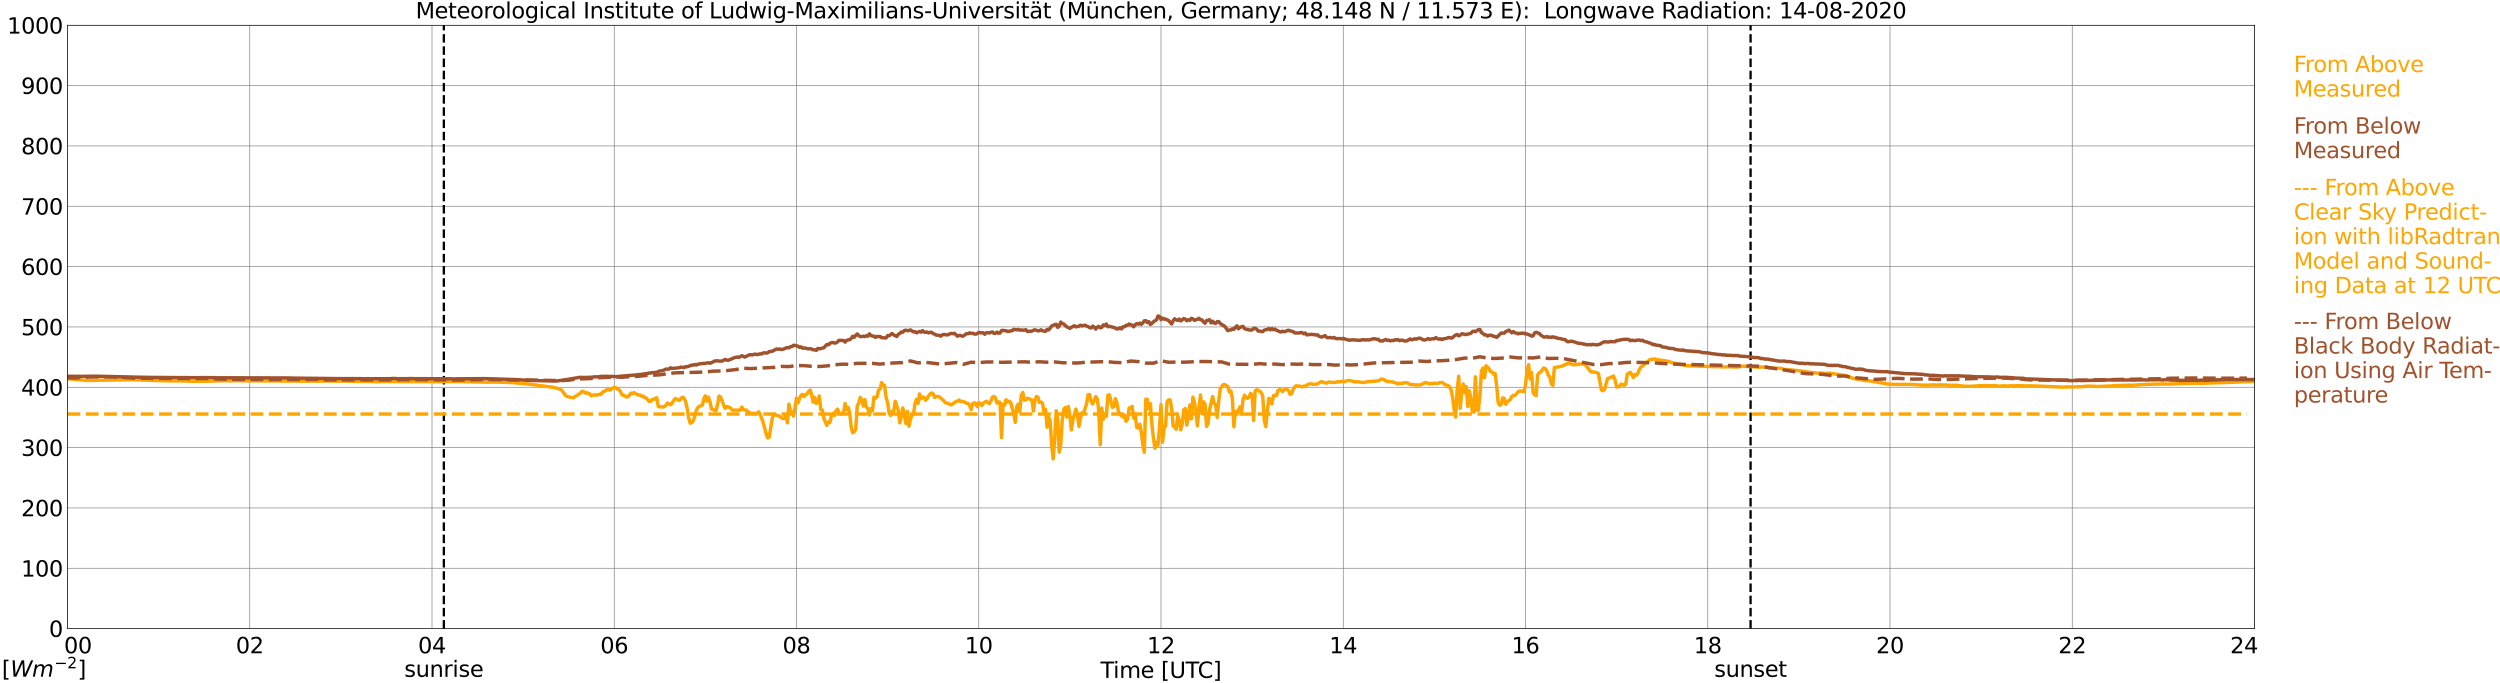 <?xml version="1.0" encoding="utf-8" standalone="no"?>
<!DOCTYPE svg PUBLIC "-//W3C//DTD SVG 1.1//EN"
  "http://www.w3.org/Graphics/SVG/1.1/DTD/svg11.dtd">
<svg xmlns:xlink="http://www.w3.org/1999/xlink" width="1085.4pt" height="296.64pt" viewBox="0 0 1085.4 296.64" xmlns="http://www.w3.org/2000/svg" version="1.1">
 <defs>
  <style type="text/css">*{stroke-linejoin: round; stroke-linecap: butt}</style>
 </defs>
 <g id="figure_1">
  <g id="patch_1">
   <path d="M 0 296.64 
L 1085.4 296.64 
L 1085.4 0 
L 0 0 
z
" style="fill: #ffffff"/>
  </g>
  <g id="axes_1">
   <g id="patch_2">
    <path d="M 29.306 272.909 
L 978.814 272.909 
L 978.814 10.976 
L 29.306 10.976 
z
" style="fill: #ffffff"/>
   </g>
   <g id="patch_3">
    <path d="M 978.814 272.909 
L 978.814 272.909 
L 978.814 10.976 
L 978.814 10.976 
z
" clip-path="url(#p1c7191f2e6)" style="fill: #d3d3d3; opacity: 0.25; stroke: #d3d3d3; stroke-linejoin: miter"/>
   </g>
   <g id="matplotlib.axis_1">
    <g id="xtick_1">
     <g id="line2d_1">
      <path d="M 29.306 272.909 
L 29.306 10.976 
" clip-path="url(#p1c7191f2e6)" style="fill: none; stroke: #808080; stroke-width: 0.3; stroke-linecap: square"/>
     </g>
     <g id="line2d_2"/>
     <g id="text_1">
      <!--    00 -->
      <g transform="translate(18.733 283.627) scale(0.095 -0.095)">
       <defs>
        <path id="DejaVuSans-20" transform="scale(0.016)"/>
        <path id="DejaVuSans-30" d="M 2034 4250 
Q 1547 4250 1301 3770 
Q 1056 3291 1056 2328 
Q 1056 1369 1301 889 
Q 1547 409 2034 409 
Q 2525 409 2770 889 
Q 3016 1369 3016 2328 
Q 3016 3291 2770 3770 
Q 2525 4250 2034 4250 
z
M 2034 4750 
Q 2819 4750 3233 4129 
Q 3647 3509 3647 2328 
Q 3647 1150 3233 529 
Q 2819 -91 2034 -91 
Q 1250 -91 836 529 
Q 422 1150 422 2328 
Q 422 3509 836 4129 
Q 1250 4750 2034 4750 
z
" transform="scale(0.016)"/>
       </defs>
       <use xlink:href="#DejaVuSans-20"/>
       <use xlink:href="#DejaVuSans-20" transform="translate(31.787 0)"/>
       <use xlink:href="#DejaVuSans-20" transform="translate(63.574 0)"/>
       <use xlink:href="#DejaVuSans-30" transform="translate(95.361 0)"/>
       <use xlink:href="#DejaVuSans-30" transform="translate(158.984 0)"/>
      </g>
     </g>
    </g>
    <g id="xtick_2">
     <g id="line2d_3">
      <path d="M 108.431 272.909 
L 108.431 10.976 
" clip-path="url(#p1c7191f2e6)" style="fill: none; stroke: #808080; stroke-width: 0.3; stroke-linecap: square"/>
     </g>
     <g id="line2d_4"/>
     <g id="text_2">
      <!-- 02 -->
      <g transform="translate(102.387 283.627) scale(0.095 -0.095)">
       <defs>
        <path id="DejaVuSans-32" d="M 1228 531 
L 3431 531 
L 3431 0 
L 469 0 
L 469 531 
Q 828 903 1448 1529 
Q 2069 2156 2228 2338 
Q 2531 2678 2651 2914 
Q 2772 3150 2772 3378 
Q 2772 3750 2511 3984 
Q 2250 4219 1831 4219 
Q 1534 4219 1204 4116 
Q 875 4013 500 3803 
L 500 4441 
Q 881 4594 1212 4672 
Q 1544 4750 1819 4750 
Q 2544 4750 2975 4387 
Q 3406 4025 3406 3419 
Q 3406 3131 3298 2873 
Q 3191 2616 2906 2266 
Q 2828 2175 2409 1742 
Q 1991 1309 1228 531 
z
" transform="scale(0.016)"/>
       </defs>
       <use xlink:href="#DejaVuSans-30"/>
       <use xlink:href="#DejaVuSans-32" transform="translate(63.623 0)"/>
      </g>
     </g>
    </g>
    <g id="xtick_3">
     <g id="line2d_5">
      <path d="M 187.557 272.909 
L 187.557 10.976 
" clip-path="url(#p1c7191f2e6)" style="fill: none; stroke: #808080; stroke-width: 0.3; stroke-linecap: square"/>
     </g>
     <g id="line2d_6"/>
     <g id="text_3">
      <!-- 04 -->
      <g transform="translate(181.513 283.627) scale(0.095 -0.095)">
       <defs>
        <path id="DejaVuSans-34" d="M 2419 4116 
L 825 1625 
L 2419 1625 
L 2419 4116 
z
M 2253 4666 
L 3047 4666 
L 3047 1625 
L 3713 1625 
L 3713 1100 
L 3047 1100 
L 3047 0 
L 2419 0 
L 2419 1100 
L 313 1100 
L 313 1709 
L 2253 4666 
z
" transform="scale(0.016)"/>
       </defs>
       <use xlink:href="#DejaVuSans-30"/>
       <use xlink:href="#DejaVuSans-34" transform="translate(63.623 0)"/>
      </g>
     </g>
    </g>
    <g id="xtick_4">
     <g id="line2d_7">
      <path d="M 266.683 272.909 
L 266.683 10.976 
" clip-path="url(#p1c7191f2e6)" style="fill: none; stroke: #808080; stroke-width: 0.3; stroke-linecap: square"/>
     </g>
     <g id="line2d_8"/>
     <g id="text_4">
      <!-- 06 -->
      <g transform="translate(260.638 283.627) scale(0.095 -0.095)">
       <defs>
        <path id="DejaVuSans-36" d="M 2113 2584 
Q 1688 2584 1439 2293 
Q 1191 2003 1191 1497 
Q 1191 994 1439 701 
Q 1688 409 2113 409 
Q 2538 409 2786 701 
Q 3034 994 3034 1497 
Q 3034 2003 2786 2293 
Q 2538 2584 2113 2584 
z
M 3366 4563 
L 3366 3988 
Q 3128 4100 2886 4159 
Q 2644 4219 2406 4219 
Q 1781 4219 1451 3797 
Q 1122 3375 1075 2522 
Q 1259 2794 1537 2939 
Q 1816 3084 2150 3084 
Q 2853 3084 3261 2657 
Q 3669 2231 3669 1497 
Q 3669 778 3244 343 
Q 2819 -91 2113 -91 
Q 1303 -91 875 529 
Q 447 1150 447 2328 
Q 447 3434 972 4092 
Q 1497 4750 2381 4750 
Q 2619 4750 2861 4703 
Q 3103 4656 3366 4563 
z
" transform="scale(0.016)"/>
       </defs>
       <use xlink:href="#DejaVuSans-30"/>
       <use xlink:href="#DejaVuSans-36" transform="translate(63.623 0)"/>
      </g>
     </g>
    </g>
    <g id="xtick_5">
     <g id="line2d_9">
      <path d="M 345.808 272.909 
L 345.808 10.976 
" clip-path="url(#p1c7191f2e6)" style="fill: none; stroke: #808080; stroke-width: 0.3; stroke-linecap: square"/>
     </g>
     <g id="line2d_10"/>
     <g id="text_5">
      <!-- 08 -->
      <g transform="translate(339.764 283.627) scale(0.095 -0.095)">
       <defs>
        <path id="DejaVuSans-38" d="M 2034 2216 
Q 1584 2216 1326 1975 
Q 1069 1734 1069 1313 
Q 1069 891 1326 650 
Q 1584 409 2034 409 
Q 2484 409 2743 651 
Q 3003 894 3003 1313 
Q 3003 1734 2745 1975 
Q 2488 2216 2034 2216 
z
M 1403 2484 
Q 997 2584 770 2862 
Q 544 3141 544 3541 
Q 544 4100 942 4425 
Q 1341 4750 2034 4750 
Q 2731 4750 3128 4425 
Q 3525 4100 3525 3541 
Q 3525 3141 3298 2862 
Q 3072 2584 2669 2484 
Q 3125 2378 3379 2068 
Q 3634 1759 3634 1313 
Q 3634 634 3220 271 
Q 2806 -91 2034 -91 
Q 1263 -91 848 271 
Q 434 634 434 1313 
Q 434 1759 690 2068 
Q 947 2378 1403 2484 
z
M 1172 3481 
Q 1172 3119 1398 2916 
Q 1625 2713 2034 2713 
Q 2441 2713 2670 2916 
Q 2900 3119 2900 3481 
Q 2900 3844 2670 4047 
Q 2441 4250 2034 4250 
Q 1625 4250 1398 4047 
Q 1172 3844 1172 3481 
z
" transform="scale(0.016)"/>
       </defs>
       <use xlink:href="#DejaVuSans-30"/>
       <use xlink:href="#DejaVuSans-38" transform="translate(63.623 0)"/>
      </g>
     </g>
    </g>
    <g id="xtick_6">
     <g id="line2d_11">
      <path d="M 424.934 272.909 
L 424.934 10.976 
" clip-path="url(#p1c7191f2e6)" style="fill: none; stroke: #808080; stroke-width: 0.3; stroke-linecap: square"/>
     </g>
     <g id="line2d_12"/>
     <g id="text_6">
      <!-- 10 -->
      <g transform="translate(418.89 283.627) scale(0.095 -0.095)">
       <defs>
        <path id="DejaVuSans-31" d="M 794 531 
L 1825 531 
L 1825 4091 
L 703 3866 
L 703 4441 
L 1819 4666 
L 2450 4666 
L 2450 531 
L 3481 531 
L 3481 0 
L 794 0 
L 794 531 
z
" transform="scale(0.016)"/>
       </defs>
       <use xlink:href="#DejaVuSans-31"/>
       <use xlink:href="#DejaVuSans-30" transform="translate(63.623 0)"/>
      </g>
     </g>
    </g>
    <g id="xtick_7">
     <g id="line2d_13">
      <path d="M 504.06 272.909 
L 504.06 10.976 
" clip-path="url(#p1c7191f2e6)" style="fill: none; stroke: #808080; stroke-width: 0.3; stroke-linecap: square"/>
     </g>
     <g id="line2d_14"/>
     <g id="text_7">
      <!-- 12 -->
      <g transform="translate(498.015 283.627) scale(0.095 -0.095)">
       <use xlink:href="#DejaVuSans-31"/>
       <use xlink:href="#DejaVuSans-32" transform="translate(63.623 0)"/>
      </g>
     </g>
    </g>
    <g id="xtick_8">
     <g id="line2d_15">
      <path d="M 583.185 272.909 
L 583.185 10.976 
" clip-path="url(#p1c7191f2e6)" style="fill: none; stroke: #808080; stroke-width: 0.3; stroke-linecap: square"/>
     </g>
     <g id="line2d_16"/>
     <g id="text_8">
      <!-- 14 -->
      <g transform="translate(577.141 283.627) scale(0.095 -0.095)">
       <use xlink:href="#DejaVuSans-31"/>
       <use xlink:href="#DejaVuSans-34" transform="translate(63.623 0)"/>
      </g>
     </g>
    </g>
    <g id="xtick_9">
     <g id="line2d_17">
      <path d="M 662.311 272.909 
L 662.311 10.976 
" clip-path="url(#p1c7191f2e6)" style="fill: none; stroke: #808080; stroke-width: 0.3; stroke-linecap: square"/>
     </g>
     <g id="line2d_18"/>
     <g id="text_9">
      <!-- 16 -->
      <g transform="translate(656.267 283.627) scale(0.095 -0.095)">
       <use xlink:href="#DejaVuSans-31"/>
       <use xlink:href="#DejaVuSans-36" transform="translate(63.623 0)"/>
      </g>
     </g>
    </g>
    <g id="xtick_10">
     <g id="line2d_19">
      <path d="M 741.437 272.909 
L 741.437 10.976 
" clip-path="url(#p1c7191f2e6)" style="fill: none; stroke: #808080; stroke-width: 0.3; stroke-linecap: square"/>
     </g>
     <g id="line2d_20"/>
     <g id="text_10">
      <!-- 18 -->
      <g transform="translate(735.392 283.627) scale(0.095 -0.095)">
       <use xlink:href="#DejaVuSans-31"/>
       <use xlink:href="#DejaVuSans-38" transform="translate(63.623 0)"/>
      </g>
     </g>
    </g>
    <g id="xtick_11">
     <g id="line2d_21">
      <path d="M 820.562 272.909 
L 820.562 10.976 
" clip-path="url(#p1c7191f2e6)" style="fill: none; stroke: #808080; stroke-width: 0.3; stroke-linecap: square"/>
     </g>
     <g id="line2d_22"/>
     <g id="text_11">
      <!-- 20 -->
      <g transform="translate(814.518 283.627) scale(0.095 -0.095)">
       <use xlink:href="#DejaVuSans-32"/>
       <use xlink:href="#DejaVuSans-30" transform="translate(63.623 0)"/>
      </g>
     </g>
    </g>
    <g id="xtick_12">
     <g id="line2d_23">
      <path d="M 899.688 272.909 
L 899.688 10.976 
" clip-path="url(#p1c7191f2e6)" style="fill: none; stroke: #808080; stroke-width: 0.3; stroke-linecap: square"/>
     </g>
     <g id="line2d_24"/>
     <g id="text_12">
      <!-- 22 -->
      <g transform="translate(893.644 283.627) scale(0.095 -0.095)">
       <use xlink:href="#DejaVuSans-32"/>
       <use xlink:href="#DejaVuSans-32" transform="translate(63.623 0)"/>
      </g>
     </g>
    </g>
    <g id="xtick_13">
     <g id="line2d_25">
      <path d="M 978.814 272.909 
L 978.814 10.976 
" clip-path="url(#p1c7191f2e6)" style="fill: none; stroke: #808080; stroke-width: 0.3; stroke-linecap: square"/>
     </g>
     <g id="line2d_26"/>
     <g id="text_13">
      <!-- 24    -->
      <g transform="translate(968.241 283.627) scale(0.095 -0.095)">
       <use xlink:href="#DejaVuSans-32"/>
       <use xlink:href="#DejaVuSans-34" transform="translate(63.623 0)"/>
       <use xlink:href="#DejaVuSans-20" transform="translate(127.246 0)"/>
       <use xlink:href="#DejaVuSans-20" transform="translate(159.033 0)"/>
       <use xlink:href="#DejaVuSans-20" transform="translate(190.82 0)"/>
      </g>
     </g>
    </g>
    <g id="text_14">
     <!-- Time [UTC] -->
     <g transform="translate(477.806 294.322) scale(0.095 -0.095)">
      <defs>
       <path id="DejaVuSans-54" d="M -19 4666 
L 3928 4666 
L 3928 4134 
L 2272 4134 
L 2272 0 
L 1638 0 
L 1638 4134 
L -19 4134 
L -19 4666 
z
" transform="scale(0.016)"/>
       <path id="DejaVuSans-69" d="M 603 3500 
L 1178 3500 
L 1178 0 
L 603 0 
L 603 3500 
z
M 603 4863 
L 1178 4863 
L 1178 4134 
L 603 4134 
L 603 4863 
z
" transform="scale(0.016)"/>
       <path id="DejaVuSans-6d" d="M 3328 2828 
Q 3544 3216 3844 3400 
Q 4144 3584 4550 3584 
Q 5097 3584 5394 3201 
Q 5691 2819 5691 2113 
L 5691 0 
L 5113 0 
L 5113 2094 
Q 5113 2597 4934 2840 
Q 4756 3084 4391 3084 
Q 3944 3084 3684 2787 
Q 3425 2491 3425 1978 
L 3425 0 
L 2847 0 
L 2847 2094 
Q 2847 2600 2669 2842 
Q 2491 3084 2119 3084 
Q 1678 3084 1418 2786 
Q 1159 2488 1159 1978 
L 1159 0 
L 581 0 
L 581 3500 
L 1159 3500 
L 1159 2956 
Q 1356 3278 1631 3431 
Q 1906 3584 2284 3584 
Q 2666 3584 2933 3390 
Q 3200 3197 3328 2828 
z
" transform="scale(0.016)"/>
       <path id="DejaVuSans-65" d="M 3597 1894 
L 3597 1613 
L 953 1613 
Q 991 1019 1311 708 
Q 1631 397 2203 397 
Q 2534 397 2845 478 
Q 3156 559 3463 722 
L 3463 178 
Q 3153 47 2828 -22 
Q 2503 -91 2169 -91 
Q 1331 -91 842 396 
Q 353 884 353 1716 
Q 353 2575 817 3079 
Q 1281 3584 2069 3584 
Q 2775 3584 3186 3129 
Q 3597 2675 3597 1894 
z
M 3022 2063 
Q 3016 2534 2758 2815 
Q 2500 3097 2075 3097 
Q 1594 3097 1305 2825 
Q 1016 2553 972 2059 
L 3022 2063 
z
" transform="scale(0.016)"/>
       <path id="DejaVuSans-5b" d="M 550 4863 
L 1875 4863 
L 1875 4416 
L 1125 4416 
L 1125 -397 
L 1875 -397 
L 1875 -844 
L 550 -844 
L 550 4863 
z
" transform="scale(0.016)"/>
       <path id="DejaVuSans-55" d="M 556 4666 
L 1191 4666 
L 1191 1831 
Q 1191 1081 1462 751 
Q 1734 422 2344 422 
Q 2950 422 3222 751 
Q 3494 1081 3494 1831 
L 3494 4666 
L 4128 4666 
L 4128 1753 
Q 4128 841 3676 375 
Q 3225 -91 2344 -91 
Q 1459 -91 1007 375 
Q 556 841 556 1753 
L 556 4666 
z
" transform="scale(0.016)"/>
       <path id="DejaVuSans-43" d="M 4122 4306 
L 4122 3641 
Q 3803 3938 3442 4084 
Q 3081 4231 2675 4231 
Q 1875 4231 1450 3742 
Q 1025 3253 1025 2328 
Q 1025 1406 1450 917 
Q 1875 428 2675 428 
Q 3081 428 3442 575 
Q 3803 722 4122 1019 
L 4122 359 
Q 3791 134 3420 21 
Q 3050 -91 2638 -91 
Q 1578 -91 968 557 
Q 359 1206 359 2328 
Q 359 3453 968 4101 
Q 1578 4750 2638 4750 
Q 3056 4750 3426 4639 
Q 3797 4528 4122 4306 
z
" transform="scale(0.016)"/>
       <path id="DejaVuSans-5d" d="M 1947 4863 
L 1947 -844 
L 622 -844 
L 622 -397 
L 1369 -397 
L 1369 4416 
L 622 4416 
L 622 4863 
L 1947 4863 
z
" transform="scale(0.016)"/>
      </defs>
      <use xlink:href="#DejaVuSans-54"/>
      <use xlink:href="#DejaVuSans-69" transform="translate(57.959 0)"/>
      <use xlink:href="#DejaVuSans-6d" transform="translate(85.742 0)"/>
      <use xlink:href="#DejaVuSans-65" transform="translate(183.154 0)"/>
      <use xlink:href="#DejaVuSans-20" transform="translate(244.678 0)"/>
      <use xlink:href="#DejaVuSans-5b" transform="translate(276.465 0)"/>
      <use xlink:href="#DejaVuSans-55" transform="translate(315.479 0)"/>
      <use xlink:href="#DejaVuSans-54" transform="translate(388.672 0)"/>
      <use xlink:href="#DejaVuSans-43" transform="translate(443.881 0)"/>
      <use xlink:href="#DejaVuSans-5d" transform="translate(513.705 0)"/>
     </g>
    </g>
   </g>
   <g id="matplotlib.axis_2">
    <g id="ytick_1">
     <g id="line2d_27">
      <path d="M 29.306 272.909 
L 978.814 272.909 
" clip-path="url(#p1c7191f2e6)" style="fill: none; stroke: #808080; stroke-width: 0.3; stroke-linecap: square"/>
     </g>
     <g id="line2d_28"/>
     <g id="text_15">
      <!-- 0 -->
      <g transform="translate(21.261 276.518) scale(0.095 -0.095)">
       <use xlink:href="#DejaVuSans-30"/>
      </g>
     </g>
    </g>
    <g id="ytick_2">
     <g id="line2d_29">
      <path d="M 29.306 246.715 
L 978.814 246.715 
" clip-path="url(#p1c7191f2e6)" style="fill: none; stroke: #808080; stroke-width: 0.3; stroke-linecap: square"/>
     </g>
     <g id="line2d_30"/>
     <g id="text_16">
      <!-- 100 -->
      <g transform="translate(9.173 250.325) scale(0.095 -0.095)">
       <use xlink:href="#DejaVuSans-31"/>
       <use xlink:href="#DejaVuSans-30" transform="translate(63.623 0)"/>
       <use xlink:href="#DejaVuSans-30" transform="translate(127.246 0)"/>
      </g>
     </g>
    </g>
    <g id="ytick_3">
     <g id="line2d_31">
      <path d="M 29.306 220.522 
L 978.814 220.522 
" clip-path="url(#p1c7191f2e6)" style="fill: none; stroke: #808080; stroke-width: 0.3; stroke-linecap: square"/>
     </g>
     <g id="line2d_32"/>
     <g id="text_17">
      <!-- 200 -->
      <g transform="translate(9.173 224.131) scale(0.095 -0.095)">
       <use xlink:href="#DejaVuSans-32"/>
       <use xlink:href="#DejaVuSans-30" transform="translate(63.623 0)"/>
       <use xlink:href="#DejaVuSans-30" transform="translate(127.246 0)"/>
      </g>
     </g>
    </g>
    <g id="ytick_4">
     <g id="line2d_33">
      <path d="M 29.306 194.329 
L 978.814 194.329 
" clip-path="url(#p1c7191f2e6)" style="fill: none; stroke: #808080; stroke-width: 0.3; stroke-linecap: square"/>
     </g>
     <g id="line2d_34"/>
     <g id="text_18">
      <!-- 300 -->
      <g transform="translate(9.173 197.938) scale(0.095 -0.095)">
       <defs>
        <path id="DejaVuSans-33" d="M 2597 2516 
Q 3050 2419 3304 2112 
Q 3559 1806 3559 1356 
Q 3559 666 3084 287 
Q 2609 -91 1734 -91 
Q 1441 -91 1130 -33 
Q 819 25 488 141 
L 488 750 
Q 750 597 1062 519 
Q 1375 441 1716 441 
Q 2309 441 2620 675 
Q 2931 909 2931 1356 
Q 2931 1769 2642 2001 
Q 2353 2234 1838 2234 
L 1294 2234 
L 1294 2753 
L 1863 2753 
Q 2328 2753 2575 2939 
Q 2822 3125 2822 3475 
Q 2822 3834 2567 4026 
Q 2313 4219 1838 4219 
Q 1578 4219 1281 4162 
Q 984 4106 628 3988 
L 628 4550 
Q 988 4650 1302 4700 
Q 1616 4750 1894 4750 
Q 2613 4750 3031 4423 
Q 3450 4097 3450 3541 
Q 3450 3153 3228 2886 
Q 3006 2619 2597 2516 
z
" transform="scale(0.016)"/>
       </defs>
       <use xlink:href="#DejaVuSans-33"/>
       <use xlink:href="#DejaVuSans-30" transform="translate(63.623 0)"/>
       <use xlink:href="#DejaVuSans-30" transform="translate(127.246 0)"/>
      </g>
     </g>
    </g>
    <g id="ytick_5">
     <g id="line2d_35">
      <path d="M 29.306 168.136 
L 978.814 168.136 
" clip-path="url(#p1c7191f2e6)" style="fill: none; stroke: #808080; stroke-width: 0.3; stroke-linecap: square"/>
     </g>
     <g id="line2d_36"/>
     <g id="text_19">
      <!-- 400 -->
      <g transform="translate(9.173 171.745) scale(0.095 -0.095)">
       <use xlink:href="#DejaVuSans-34"/>
       <use xlink:href="#DejaVuSans-30" transform="translate(63.623 0)"/>
       <use xlink:href="#DejaVuSans-30" transform="translate(127.246 0)"/>
      </g>
     </g>
    </g>
    <g id="ytick_6">
     <g id="line2d_37">
      <path d="M 29.306 141.942 
L 978.814 141.942 
" clip-path="url(#p1c7191f2e6)" style="fill: none; stroke: #808080; stroke-width: 0.3; stroke-linecap: square"/>
     </g>
     <g id="line2d_38"/>
     <g id="text_20">
      <!-- 500 -->
      <g transform="translate(9.173 145.551) scale(0.095 -0.095)">
       <defs>
        <path id="DejaVuSans-35" d="M 691 4666 
L 3169 4666 
L 3169 4134 
L 1269 4134 
L 1269 2991 
Q 1406 3038 1543 3061 
Q 1681 3084 1819 3084 
Q 2600 3084 3056 2656 
Q 3513 2228 3513 1497 
Q 3513 744 3044 326 
Q 2575 -91 1722 -91 
Q 1428 -91 1123 -41 
Q 819 9 494 109 
L 494 744 
Q 775 591 1075 516 
Q 1375 441 1709 441 
Q 2250 441 2565 725 
Q 2881 1009 2881 1497 
Q 2881 1984 2565 2268 
Q 2250 2553 1709 2553 
Q 1456 2553 1204 2497 
Q 953 2441 691 2322 
L 691 4666 
z
" transform="scale(0.016)"/>
       </defs>
       <use xlink:href="#DejaVuSans-35"/>
       <use xlink:href="#DejaVuSans-30" transform="translate(63.623 0)"/>
       <use xlink:href="#DejaVuSans-30" transform="translate(127.246 0)"/>
      </g>
     </g>
    </g>
    <g id="ytick_7">
     <g id="line2d_39">
      <path d="M 29.306 115.749 
L 978.814 115.749 
" clip-path="url(#p1c7191f2e6)" style="fill: none; stroke: #808080; stroke-width: 0.3; stroke-linecap: square"/>
     </g>
     <g id="line2d_40"/>
     <g id="text_21">
      <!-- 600 -->
      <g transform="translate(9.173 119.358) scale(0.095 -0.095)">
       <use xlink:href="#DejaVuSans-36"/>
       <use xlink:href="#DejaVuSans-30" transform="translate(63.623 0)"/>
       <use xlink:href="#DejaVuSans-30" transform="translate(127.246 0)"/>
      </g>
     </g>
    </g>
    <g id="ytick_8">
     <g id="line2d_41">
      <path d="M 29.306 89.556 
L 978.814 89.556 
" clip-path="url(#p1c7191f2e6)" style="fill: none; stroke: #808080; stroke-width: 0.3; stroke-linecap: square"/>
     </g>
     <g id="line2d_42"/>
     <g id="text_22">
      <!-- 700 -->
      <g transform="translate(9.173 93.165) scale(0.095 -0.095)">
       <defs>
        <path id="DejaVuSans-37" d="M 525 4666 
L 3525 4666 
L 3525 4397 
L 1831 0 
L 1172 0 
L 2766 4134 
L 525 4134 
L 525 4666 
z
" transform="scale(0.016)"/>
       </defs>
       <use xlink:href="#DejaVuSans-37"/>
       <use xlink:href="#DejaVuSans-30" transform="translate(63.623 0)"/>
       <use xlink:href="#DejaVuSans-30" transform="translate(127.246 0)"/>
      </g>
     </g>
    </g>
    <g id="ytick_9">
     <g id="line2d_43">
      <path d="M 29.306 63.362 
L 978.814 63.362 
" clip-path="url(#p1c7191f2e6)" style="fill: none; stroke: #808080; stroke-width: 0.3; stroke-linecap: square"/>
     </g>
     <g id="line2d_44"/>
     <g id="text_23">
      <!-- 800 -->
      <g transform="translate(9.173 66.972) scale(0.095 -0.095)">
       <use xlink:href="#DejaVuSans-38"/>
       <use xlink:href="#DejaVuSans-30" transform="translate(63.623 0)"/>
       <use xlink:href="#DejaVuSans-30" transform="translate(127.246 0)"/>
      </g>
     </g>
    </g>
    <g id="ytick_10">
     <g id="line2d_45">
      <path d="M 29.306 37.169 
L 978.814 37.169 
" clip-path="url(#p1c7191f2e6)" style="fill: none; stroke: #808080; stroke-width: 0.3; stroke-linecap: square"/>
     </g>
     <g id="line2d_46"/>
     <g id="text_24">
      <!-- 900 -->
      <g transform="translate(9.173 40.778) scale(0.095 -0.095)">
       <defs>
        <path id="DejaVuSans-39" d="M 703 97 
L 703 672 
Q 941 559 1184 500 
Q 1428 441 1663 441 
Q 2288 441 2617 861 
Q 2947 1281 2994 2138 
Q 2813 1869 2534 1725 
Q 2256 1581 1919 1581 
Q 1219 1581 811 2004 
Q 403 2428 403 3163 
Q 403 3881 828 4315 
Q 1253 4750 1959 4750 
Q 2769 4750 3195 4129 
Q 3622 3509 3622 2328 
Q 3622 1225 3098 567 
Q 2575 -91 1691 -91 
Q 1453 -91 1209 -44 
Q 966 3 703 97 
z
M 1959 2075 
Q 2384 2075 2632 2365 
Q 2881 2656 2881 3163 
Q 2881 3666 2632 3958 
Q 2384 4250 1959 4250 
Q 1534 4250 1286 3958 
Q 1038 3666 1038 3163 
Q 1038 2656 1286 2365 
Q 1534 2075 1959 2075 
z
" transform="scale(0.016)"/>
       </defs>
       <use xlink:href="#DejaVuSans-39"/>
       <use xlink:href="#DejaVuSans-30" transform="translate(63.623 0)"/>
       <use xlink:href="#DejaVuSans-30" transform="translate(127.246 0)"/>
      </g>
     </g>
    </g>
    <g id="ytick_11">
     <g id="line2d_47">
      <path d="M 29.306 10.976 
L 978.814 10.976 
" clip-path="url(#p1c7191f2e6)" style="fill: none; stroke: #808080; stroke-width: 0.3; stroke-linecap: square"/>
     </g>
     <g id="line2d_48"/>
     <g id="text_25">
      <!-- 1000 -->
      <g transform="translate(3.128 14.585) scale(0.095 -0.095)">
       <use xlink:href="#DejaVuSans-31"/>
       <use xlink:href="#DejaVuSans-30" transform="translate(63.623 0)"/>
       <use xlink:href="#DejaVuSans-30" transform="translate(127.246 0)"/>
       <use xlink:href="#DejaVuSans-30" transform="translate(190.869 0)"/>
      </g>
     </g>
    </g>
   </g>
   <g id="line2d_49">
    <path d="M 192.7 272.909 
L 192.7 10.976 
" clip-path="url(#p1c7191f2e6)" style="fill: none; stroke-dasharray: 3.7,1.6; stroke-dashoffset: 0; stroke: #000000"/>
   </g>
   <g id="line2d_50">
    <path d="M 760.031 272.909 
L 760.031 10.976 
" clip-path="url(#p1c7191f2e6)" style="fill: none; stroke-dasharray: 3.7,1.6; stroke-dashoffset: 0; stroke: #000000"/>
   </g>
   <g id="line2d_51">
    <path d="M 29.306 164.489 
L 31.284 164.592 
L 35.9 165.024 
L 37.878 165.202 
L 41.175 165.129 
L 49.087 164.99 
L 57 164.848 
L 72.166 165.341 
L 76.122 165.377 
L 79.419 165.38 
L 83.375 165.524 
L 84.694 165.545 
L 88.65 165.548 
L 96.563 165.32 
L 100.519 165.325 
L 130.85 165.474 
L 134.147 165.493 
L 138.104 165.516 
L 141.4 165.432 
L 146.016 165.495 
L 149.972 165.477 
L 152.61 165.548 
L 157.226 165.613 
L 158.544 165.618 
L 163.819 165.705 
L 168.435 165.637 
L 173.71 165.679 
L 200.745 165.681 
L 211.954 165.935 
L 213.273 165.907 
L 215.91 165.901 
L 223.164 166.121 
L 225.142 166.362 
L 228.439 166.632 
L 231.076 166.959 
L 240.308 168.18 
L 243.604 169.113 
L 244.264 169.938 
L 245.583 171.787 
L 246.242 172.167 
L 248.88 172.696 
L 251.517 170.991 
L 252.836 169.867 
L 253.495 170.105 
L 254.155 170.705 
L 254.814 170.532 
L 255.473 170.878 
L 256.133 171.033 
L 256.792 171.834 
L 257.451 171.528 
L 258.111 171.444 
L 258.77 171.625 
L 259.43 171.321 
L 260.089 171.211 
L 260.748 171.258 
L 261.408 170.503 
L 262.067 169.919 
L 262.726 169.762 
L 263.386 169.207 
L 264.045 168.832 
L 264.705 169.356 
L 265.364 169.044 
L 266.023 168.471 
L 266.683 168.196 
L 267.342 168.327 
L 268.002 168.848 
L 268.661 169.099 
L 269.32 169.888 
L 269.98 171.195 
L 270.639 171.708 
L 271.298 171.842 
L 271.958 172.342 
L 272.617 172.274 
L 273.936 170.7 
L 274.595 170.833 
L 275.255 170.451 
L 275.914 170.933 
L 277.233 171.514 
L 277.892 171.496 
L 278.552 172.044 
L 279.211 171.939 
L 279.87 172.596 
L 280.53 172.806 
L 281.849 174.249 
L 282.508 174.205 
L 283.167 173.479 
L 283.827 173.398 
L 284.486 172.884 
L 285.145 172.73 
L 285.805 176.517 
L 286.464 176.648 
L 287.124 176.578 
L 287.783 176.706 
L 288.442 176.531 
L 289.102 175.986 
L 289.761 174.967 
L 290.42 175.265 
L 291.08 175.716 
L 291.739 175.163 
L 292.399 174.021 
L 293.058 173.112 
L 293.717 173.222 
L 294.377 173.712 
L 295.036 173.856 
L 295.696 172.9 
L 296.355 172.45 
L 297.014 172.918 
L 297.674 174.343 
L 298.333 177.28 
L 298.992 181.397 
L 299.652 183.736 
L 300.311 183.487 
L 300.971 182.689 
L 301.63 180.724 
L 302.289 178.238 
L 302.949 176.994 
L 303.608 176.392 
L 304.927 175.873 
L 305.586 173.115 
L 306.246 171.86 
L 306.905 174.184 
L 307.564 172.494 
L 308.224 174.364 
L 308.883 177.528 
L 310.202 178.076 
L 310.861 178.293 
L 311.521 175.687 
L 312.18 171.957 
L 312.839 172.363 
L 314.158 175.815 
L 314.818 177.264 
L 315.477 176.51 
L 316.796 176.845 
L 318.114 178.118 
L 318.774 178.128 
L 319.433 178 
L 320.093 178.136 
L 320.752 178.01 
L 321.411 178.123 
L 322.071 176.719 
L 322.73 177.804 
L 323.39 178.026 
L 324.049 178.018 
L 325.368 179.278 
L 326.027 179.443 
L 328.665 179.53 
L 329.324 178.796 
L 329.983 179.784 
L 331.302 183.356 
L 332.621 188.27 
L 333.28 190.138 
L 333.94 189.86 
L 335.258 181.691 
L 335.918 179.873 
L 336.577 180.198 
L 337.236 180.224 
L 338.555 180.805 
L 339.215 181.34 
L 339.874 181.643 
L 340.533 181.667 
L 341.193 180.059 
L 341.852 183.582 
L 342.512 175.459 
L 343.171 178.618 
L 343.83 178.757 
L 344.49 180.638 
L 345.149 177.112 
L 345.808 172.848 
L 346.468 174.886 
L 347.127 173.008 
L 347.787 171.601 
L 348.446 171.245 
L 349.105 172.243 
L 349.765 171.381 
L 350.424 170.993 
L 351.083 169.851 
L 351.743 169.393 
L 352.402 171.376 
L 353.062 174.605 
L 353.721 172.591 
L 354.38 175.158 
L 355.04 174.608 
L 355.699 171.913 
L 356.359 177.893 
L 357.018 177.997 
L 357.677 181.657 
L 358.996 184.666 
L 359.655 183.186 
L 360.315 183.427 
L 360.974 180.431 
L 361.634 179.422 
L 362.293 180.365 
L 362.952 178.469 
L 363.612 177.615 
L 364.271 179.427 
L 364.93 179.695 
L 365.59 179.579 
L 366.249 179.215 
L 366.909 175.197 
L 367.568 177.916 
L 368.227 176.832 
L 368.887 179.1 
L 369.546 185.452 
L 370.206 187.891 
L 370.865 187.516 
L 371.524 186.298 
L 372.184 176.177 
L 372.843 174.909 
L 373.502 172.554 
L 374.162 173.82 
L 374.821 176.295 
L 375.481 173.492 
L 376.14 176.792 
L 376.799 177.34 
L 377.459 180.143 
L 378.118 177.335 
L 378.777 178.304 
L 379.437 172.46 
L 380.096 172.897 
L 380.756 172.353 
L 381.415 169.403 
L 382.074 168.961 
L 382.734 166.095 
L 383.393 167.14 
L 384.053 167.358 
L 384.712 172.617 
L 385.371 174.875 
L 386.031 179.425 
L 386.69 180.402 
L 387.349 178.621 
L 388.009 178.5 
L 388.668 174.225 
L 389.987 178.183 
L 390.646 183.532 
L 391.306 181.007 
L 391.965 177.133 
L 392.624 179.93 
L 393.284 183.88 
L 393.943 178.613 
L 394.603 185.03 
L 395.262 182.196 
L 395.921 180.098 
L 396.581 179.959 
L 397.24 175.331 
L 397.899 173.382 
L 398.559 175.119 
L 399.218 171.027 
L 399.878 173.138 
L 400.537 172.368 
L 401.196 172.497 
L 401.856 173.822 
L 402.515 172.994 
L 403.175 171.852 
L 403.834 171.033 
L 404.493 170.611 
L 405.153 170.985 
L 405.812 172.588 
L 406.471 172.164 
L 407.131 172.106 
L 407.79 172.287 
L 409.109 173.424 
L 409.768 173.953 
L 410.428 174.917 
L 411.746 175.079 
L 412.406 175.624 
L 413.065 175.776 
L 415.043 174.317 
L 415.703 174.246 
L 416.362 173.662 
L 417.022 174.301 
L 417.681 174.239 
L 418.34 174.338 
L 419.659 175.064 
L 420.318 175.085 
L 420.978 176.017 
L 421.637 177.864 
L 422.297 175.184 
L 422.956 174.891 
L 423.615 175.158 
L 424.275 176.57 
L 424.934 174.831 
L 425.593 175.077 
L 426.253 176.03 
L 426.912 175.103 
L 427.572 174.576 
L 428.231 174.233 
L 428.89 174.852 
L 429.55 175.223 
L 430.209 174.04 
L 430.869 172.436 
L 431.528 172.122 
L 432.187 172.683 
L 432.847 174.98 
L 433.506 174.477 
L 434.165 174.645 
L 434.825 190.028 
L 435.484 175.43 
L 436.144 175.881 
L 436.803 173.552 
L 437.462 174.605 
L 438.122 174.207 
L 438.781 174.684 
L 439.44 177.227 
L 440.1 179.283 
L 440.759 183.364 
L 441.419 176.609 
L 442.078 175.443 
L 442.737 178.752 
L 443.397 171.625 
L 444.056 170.388 
L 444.716 173.675 
L 445.375 173.62 
L 446.034 172.953 
L 446.694 173.055 
L 447.353 173.442 
L 448.012 173.61 
L 448.672 178.45 
L 449.331 173.924 
L 449.991 172.161 
L 450.65 172.468 
L 451.309 174.77 
L 451.969 174.576 
L 452.628 175.024 
L 453.287 179.422 
L 453.947 177.678 
L 454.606 185.457 
L 455.266 181.036 
L 455.925 182.696 
L 456.584 193.108 
L 457.244 199.193 
L 457.903 190.827 
L 458.563 178.306 
L 459.222 182.18 
L 459.881 196.306 
L 460.541 192.928 
L 461.2 181.992 
L 461.859 177.649 
L 462.519 176.923 
L 463.178 181.099 
L 463.838 176.452 
L 464.497 180.446 
L 465.156 186.657 
L 465.816 182.249 
L 467.134 177.612 
L 467.794 180.378 
L 468.453 185.127 
L 469.113 181.431 
L 469.772 179.192 
L 470.431 179.409 
L 471.75 175.318 
L 472.409 171.368 
L 473.069 171.3 
L 473.728 174.267 
L 474.388 175.42 
L 475.706 172.159 
L 476.366 173.102 
L 477.025 178.144 
L 477.685 193.087 
L 478.344 177.196 
L 479.003 181.984 
L 479.663 179.789 
L 480.322 180.787 
L 480.981 171.661 
L 481.641 171.386 
L 482.96 176.84 
L 483.619 176.507 
L 484.278 173.083 
L 484.938 174.927 
L 485.597 178.778 
L 486.256 180.012 
L 487.575 181.062 
L 488.235 180.205 
L 488.894 182.901 
L 489.553 181.924 
L 490.213 177.172 
L 490.872 176.992 
L 491.532 176.441 
L 492.191 181.549 
L 492.85 179.705 
L 493.51 185.578 
L 494.169 185.847 
L 494.828 184.166 
L 495.488 187.471 
L 496.147 192.789 
L 496.807 196.364 
L 497.466 173.332 
L 498.125 173.366 
L 498.785 177.5 
L 499.444 175.239 
L 500.103 184.244 
L 500.763 190.007 
L 501.422 194.617 
L 502.082 192.092 
L 502.741 193.328 
L 503.4 185.58 
L 504.06 175.679 
L 504.719 192 
L 505.379 185.876 
L 506.038 185.07 
L 506.697 174.466 
L 507.357 173.644 
L 508.016 173.639 
L 508.675 177.293 
L 509.335 184.957 
L 509.994 185.523 
L 510.654 186.35 
L 511.313 180.528 
L 511.972 182.398 
L 512.632 186.591 
L 513.291 183.823 
L 513.95 177.872 
L 514.61 177.337 
L 515.269 184.527 
L 515.929 181.038 
L 516.588 175.823 
L 517.247 181.84 
L 517.907 172.45 
L 518.566 174.671 
L 519.226 178.752 
L 519.885 184.834 
L 520.544 177.206 
L 521.204 171.501 
L 521.863 179.532 
L 522.522 174.474 
L 523.182 175.412 
L 523.841 185.106 
L 524.501 183.776 
L 525.16 177.743 
L 526.479 172.18 
L 527.138 175.127 
L 527.797 175.632 
L 528.457 181.23 
L 529.116 174.147 
L 529.776 168.858 
L 530.435 167.806 
L 531.094 167.014 
L 531.754 166.957 
L 532.413 167.491 
L 533.073 167.774 
L 533.732 170.223 
L 534.391 169.725 
L 535.051 173.125 
L 535.71 185.279 
L 536.369 178.605 
L 537.029 179.82 
L 538.348 176.609 
L 539.007 179.697 
L 539.666 173.563 
L 540.326 171.585 
L 540.985 172.457 
L 541.644 172.958 
L 542.304 172.387 
L 542.963 170.739 
L 543.623 171.577 
L 544.282 182.592 
L 544.941 169.707 
L 545.601 169.196 
L 546.26 169.419 
L 547.579 170.388 
L 548.238 172.083 
L 548.898 182.442 
L 549.557 185.25 
L 550.216 178.466 
L 550.876 172.945 
L 551.535 173.303 
L 552.195 175.352 
L 552.854 171.834 
L 553.513 171.528 
L 554.173 171.826 
L 554.832 169.613 
L 555.491 169.178 
L 556.151 169.267 
L 556.81 170.024 
L 557.47 169.27 
L 558.129 168.9 
L 558.788 169.044 
L 559.448 169.555 
L 560.107 171.195 
L 560.766 170.957 
L 561.426 169.068 
L 562.085 168.057 
L 562.745 167.47 
L 563.404 167.646 
L 564.063 167.585 
L 565.382 167.971 
L 566.042 167.651 
L 566.701 167.633 
L 568.02 166.829 
L 569.338 166.606 
L 569.998 166.91 
L 571.976 166.687 
L 573.295 165.836 
L 573.954 165.689 
L 574.613 166.082 
L 575.932 166.333 
L 576.592 165.998 
L 577.251 165.831 
L 578.57 166.116 
L 579.229 165.98 
L 579.889 165.98 
L 580.548 165.796 
L 581.867 165.731 
L 582.526 165.514 
L 583.185 165.702 
L 583.845 165.686 
L 584.504 165.377 
L 585.823 165.157 
L 588.46 165.799 
L 589.12 165.705 
L 591.757 166.1 
L 593.076 165.893 
L 593.736 165.713 
L 597.032 165.485 
L 597.692 165.346 
L 598.351 165.385 
L 599.011 165.074 
L 599.67 164.547 
L 600.329 164.644 
L 600.989 164.864 
L 601.648 165.375 
L 602.307 165.566 
L 604.286 165.796 
L 604.945 165.912 
L 605.604 166.184 
L 606.264 166.318 
L 606.923 166.695 
L 607.582 166.373 
L 608.901 166.446 
L 609.561 166.184 
L 610.879 166.21 
L 611.539 166.462 
L 612.198 166.91 
L 612.858 167.001 
L 613.517 166.933 
L 614.836 167.145 
L 616.814 167.093 
L 618.792 166.061 
L 620.77 166.658 
L 621.429 166.451 
L 622.089 166.574 
L 622.748 166.32 
L 623.408 166.454 
L 624.067 166.467 
L 625.386 166.082 
L 626.045 166.106 
L 626.705 166.396 
L 627.364 167.028 
L 628.683 167.444 
L 629.342 167.913 
L 630.001 169.262 
L 630.661 172.52 
L 631.32 177.518 
L 631.98 181.038 
L 632.639 169.372 
L 633.298 163.387 
L 633.958 177.248 
L 634.617 170.399 
L 635.276 166.705 
L 635.936 170.496 
L 636.595 167.868 
L 637.255 176.476 
L 637.914 169.67 
L 638.573 172.877 
L 639.233 178.526 
L 639.892 178.959 
L 640.552 163.615 
L 641.211 178.154 
L 641.87 178.034 
L 642.53 171.488 
L 643.189 161.092 
L 643.848 159.798 
L 644.508 164.062 
L 645.167 158.808 
L 645.827 159.332 
L 646.486 160.175 
L 647.145 161.294 
L 647.805 161.501 
L 648.464 162.439 
L 649.123 162.111 
L 649.783 167.407 
L 650.442 174.676 
L 651.102 175.878 
L 651.761 175.653 
L 652.42 172.727 
L 653.08 172.989 
L 653.739 175.533 
L 654.399 174.385 
L 655.717 173.453 
L 656.377 172.156 
L 657.036 171.632 
L 657.695 171.719 
L 658.355 171.098 
L 659.014 170.184 
L 659.674 169.791 
L 660.992 169.817 
L 661.652 170.092 
L 662.311 167.145 
L 662.97 160.817 
L 663.63 158.292 
L 664.289 164.487 
L 664.949 161.705 
L 665.608 170.443 
L 666.267 171.378 
L 666.927 171.776 
L 667.586 162.648 
L 668.246 161.888 
L 668.905 161.524 
L 670.224 159.738 
L 670.883 160.058 
L 671.542 160.925 
L 672.202 162.994 
L 672.861 163.612 
L 673.521 166.656 
L 674.18 167.342 
L 674.839 159.597 
L 678.136 158.973 
L 680.774 157.698 
L 681.433 157.692 
L 682.752 158.303 
L 683.411 158.41 
L 686.049 157.999 
L 687.368 158.075 
L 688.027 158.221 
L 688.686 158.847 
L 690.664 161.38 
L 691.324 161.537 
L 691.983 161.482 
L 693.302 161.828 
L 693.961 162.218 
L 695.28 169.299 
L 695.939 169.644 
L 696.599 169.152 
L 697.918 164.361 
L 698.577 164.186 
L 700.555 163.24 
L 701.215 164.948 
L 701.874 168.044 
L 703.193 167.724 
L 703.852 166.753 
L 704.511 166.939 
L 705.171 167.29 
L 705.83 166.75 
L 706.49 162.457 
L 707.149 161.943 
L 707.808 161.676 
L 708.468 162.538 
L 709.127 163.916 
L 709.786 162.651 
L 710.446 162.879 
L 711.105 162.072 
L 711.765 160.377 
L 712.424 159.34 
L 713.083 159.018 
L 714.402 157.718 
L 715.721 156.655 
L 716.38 156.1 
L 718.358 155.859 
L 719.677 156.149 
L 724.293 156.896 
L 726.93 157.781 
L 727.59 157.747 
L 728.909 158.104 
L 732.205 158.766 
L 736.821 158.889 
L 737.48 158.997 
L 738.14 158.973 
L 738.799 159.065 
L 741.437 159.06 
L 743.415 159.177 
L 744.074 159.23 
L 745.393 159.167 
L 748.69 159.322 
L 750.668 159.211 
L 751.327 159.308 
L 753.965 159.311 
L 754.624 159.361 
L 756.602 158.968 
L 759.899 159.141 
L 761.218 159.301 
L 761.878 159.266 
L 763.196 159.471 
L 763.856 159.447 
L 764.515 159.311 
L 767.153 159.463 
L 767.812 159.688 
L 771.109 159.924 
L 772.428 159.83 
L 773.746 160.044 
L 774.406 160.322 
L 775.725 160.521 
L 776.384 160.466 
L 777.703 160.61 
L 782.318 161.108 
L 788.912 162.04 
L 790.231 161.964 
L 792.868 162.158 
L 794.187 161.964 
L 802.1 163.209 
L 802.759 163.596 
L 804.737 164.335 
L 810.012 165.273 
L 811.331 165.283 
L 817.265 166.315 
L 818.584 166.485 
L 819.244 166.7 
L 821.881 166.886 
L 825.837 166.918 
L 827.156 166.839 
L 827.816 166.936 
L 829.134 166.873 
L 833.75 167.161 
L 835.728 167.227 
L 837.706 167.206 
L 839.025 167.075 
L 839.684 167.174 
L 840.344 167.127 
L 841.003 167.211 
L 842.322 167.093 
L 843.641 167.138 
L 844.3 167.114 
L 845.619 167.232 
L 849.575 167.29 
L 852.872 167.675 
L 855.51 167.722 
L 858.147 167.551 
L 861.444 167.363 
L 863.422 167.525 
L 864.741 167.431 
L 865.4 167.478 
L 866.06 167.405 
L 868.038 167.685 
L 869.357 167.515 
L 871.994 167.596 
L 873.313 167.431 
L 873.972 167.549 
L 876.61 167.41 
L 877.929 167.475 
L 879.247 167.572 
L 881.885 167.504 
L 893.094 167.963 
L 895.732 168.075 
L 897.051 168.005 
L 899.029 167.957 
L 899.688 168.012 
L 901.666 167.926 
L 903.644 167.897 
L 904.963 167.79 
L 906.282 167.664 
L 908.919 167.667 
L 910.238 167.811 
L 911.557 167.758 
L 915.513 167.62 
L 916.832 167.567 
L 917.491 167.428 
L 924.745 167.211 
L 925.404 167.279 
L 930.679 166.949 
L 935.295 166.771 
L 937.932 166.734 
L 939.91 166.708 
L 941.229 166.76 
L 942.548 166.716 
L 947.163 166.491 
L 948.482 166.472 
L 951.779 166.394 
L 953.098 166.428 
L 955.076 166.368 
L 955.735 166.454 
L 958.373 166.318 
L 962.329 166.187 
L 968.264 166.011 
L 970.242 165.943 
L 973.539 165.747 
L 978.154 165.608 
L 978.154 165.608 
" clip-path="url(#p1c7191f2e6)" style="fill: none; stroke: #ffa500; stroke-width: 1.5; stroke-linecap: square"/>
   </g>
   <g id="line2d_52">
    <path d="M 29.306 163.341 
L 33.921 163.398 
L 40.515 163.337 
L 42.493 163.342 
L 60.297 163.756 
L 66.231 163.859 
L 84.694 163.97 
L 88.65 163.924 
L 92.606 163.976 
L 93.266 163.919 
L 93.925 164.021 
L 96.563 164.014 
L 124.916 164.085 
L 127.553 164.155 
L 146.676 164.365 
L 149.313 164.388 
L 153.269 164.359 
L 154.588 164.378 
L 155.247 164.435 
L 155.907 164.365 
L 157.885 164.433 
L 159.863 164.383 
L 160.523 164.457 
L 162.501 164.408 
L 165.798 164.435 
L 169.094 164.41 
L 169.754 164.41 
L 170.413 164.29 
L 172.391 164.385 
L 175.029 164.389 
L 177.007 164.414 
L 177.666 164.344 
L 179.645 164.389 
L 196.129 164.466 
L 196.788 164.527 
L 198.107 164.467 
L 204.042 164.424 
L 209.976 164.379 
L 211.295 164.396 
L 225.142 164.834 
L 229.098 165.148 
L 241.626 165.419 
L 246.242 164.77 
L 251.517 163.834 
L 254.155 163.892 
L 256.133 163.82 
L 257.451 163.711 
L 258.111 163.597 
L 259.43 163.618 
L 261.408 163.389 
L 262.067 163.45 
L 262.726 163.362 
L 264.045 163.408 
L 265.364 163.416 
L 267.342 163.524 
L 276.573 162.745 
L 277.233 162.613 
L 277.892 162.606 
L 279.87 162.32 
L 281.189 162.162 
L 281.849 161.901 
L 282.508 161.984 
L 283.167 161.756 
L 283.827 161.793 
L 285.145 161.597 
L 286.464 161.052 
L 287.783 160.886 
L 289.102 160.238 
L 290.42 160.254 
L 291.08 159.68 
L 291.739 159.951 
L 294.377 159.73 
L 295.696 159.41 
L 296.355 159.447 
L 297.014 159.63 
L 297.674 159.177 
L 298.333 159.255 
L 299.652 158.761 
L 300.311 158.531 
L 300.971 158.513 
L 301.63 158.261 
L 302.289 158.497 
L 302.949 158.132 
L 304.267 157.897 
L 305.586 157.778 
L 306.246 157.804 
L 306.905 157.568 
L 307.564 157.498 
L 308.224 157.721 
L 309.543 157.144 
L 310.202 156.73 
L 311.521 156.645 
L 312.18 156.774 
L 313.499 156.758 
L 314.818 156.06 
L 315.477 156.33 
L 316.136 156.42 
L 317.455 155.906 
L 318.774 155.29 
L 320.093 154.993 
L 320.752 155.178 
L 322.071 154.443 
L 323.39 155.031 
L 324.708 154.343 
L 325.368 154.038 
L 326.027 153.987 
L 326.686 154.125 
L 327.346 153.819 
L 328.005 153.755 
L 328.665 153.95 
L 329.324 153.834 
L 329.983 153.604 
L 330.643 153.686 
L 331.302 153.268 
L 331.961 153.168 
L 332.621 153.269 
L 333.28 153.206 
L 333.94 152.615 
L 335.258 152.523 
L 336.577 151.782 
L 337.236 151.483 
L 337.896 151.635 
L 338.555 151.506 
L 339.215 151.771 
L 339.874 151.659 
L 341.852 150.867 
L 342.512 151.021 
L 343.171 150.521 
L 343.83 150.475 
L 344.49 149.924 
L 345.149 149.954 
L 346.468 150.299 
L 347.127 150.813 
L 347.787 150.586 
L 348.446 151.147 
L 349.765 151.105 
L 350.424 151.393 
L 351.083 151.456 
L 351.743 151.355 
L 352.402 151.555 
L 353.062 151.919 
L 353.721 151.822 
L 354.38 152.126 
L 355.04 151.298 
L 355.699 151.462 
L 357.677 150.985 
L 358.996 149.555 
L 359.655 149.704 
L 360.315 149.077 
L 360.974 148.766 
L 361.634 148.697 
L 362.293 148.955 
L 362.952 148.88 
L 363.612 148.443 
L 364.271 147.739 
L 366.249 147.848 
L 366.909 148.53 
L 367.568 147.728 
L 368.887 147.451 
L 369.546 146.956 
L 370.206 145.991 
L 370.865 146.455 
L 371.524 145.573 
L 372.184 144.997 
L 372.843 145.727 
L 373.502 146.119 
L 374.162 146.139 
L 374.821 145.955 
L 375.481 146.12 
L 376.14 145.763 
L 376.799 145.961 
L 377.459 144.937 
L 378.118 145.66 
L 378.777 145.91 
L 379.437 145.934 
L 380.096 146.48 
L 380.756 146.047 
L 381.415 146.173 
L 382.074 146.065 
L 382.734 146.61 
L 384.712 146.719 
L 385.371 145.684 
L 386.031 145.784 
L 387.349 144.802 
L 388.009 145.392 
L 389.328 146.087 
L 389.987 145.14 
L 390.646 144.765 
L 391.306 144.157 
L 391.965 144.236 
L 392.624 143.493 
L 393.284 143.336 
L 393.943 143.592 
L 394.603 143.499 
L 395.262 143.225 
L 396.581 144.072 
L 397.24 143.984 
L 397.899 144.48 
L 399.218 143.906 
L 399.878 144.21 
L 400.537 143.535 
L 401.196 144.168 
L 401.856 144.308 
L 402.515 144.152 
L 403.175 144.537 
L 403.834 144.249 
L 404.493 144.276 
L 405.153 144.891 
L 405.812 145.053 
L 406.471 145.507 
L 407.79 145.574 
L 408.45 145.952 
L 409.109 145.415 
L 409.768 145.179 
L 411.087 145.417 
L 411.746 145.294 
L 412.406 144.888 
L 413.065 144.774 
L 413.725 144.891 
L 414.384 144.688 
L 415.703 145.969 
L 416.362 145.612 
L 417.022 145.635 
L 417.681 145.961 
L 418.34 145.863 
L 419 145.274 
L 419.659 144.86 
L 420.318 144.907 
L 420.978 144.475 
L 421.637 144.774 
L 422.297 144.665 
L 422.956 144.995 
L 423.615 145.078 
L 424.275 144.839 
L 424.934 144.33 
L 426.253 144.538 
L 426.912 144.469 
L 427.572 145.111 
L 428.231 144.482 
L 428.89 144.388 
L 429.55 144.565 
L 430.209 144.261 
L 430.869 144.118 
L 431.528 144.747 
L 432.187 144.68 
L 432.847 144.221 
L 433.506 144.665 
L 434.165 144.598 
L 434.825 143.522 
L 435.484 143.394 
L 436.144 143.612 
L 436.803 143.568 
L 437.462 143.918 
L 439.44 143.57 
L 440.1 142.972 
L 441.419 143.22 
L 442.078 142.998 
L 442.737 143.347 
L 443.397 143.211 
L 444.056 143.362 
L 444.716 143.33 
L 445.375 143.134 
L 446.034 143.902 
L 448.012 143.751 
L 448.672 143.381 
L 449.331 143.171 
L 450.65 143.653 
L 451.309 143.559 
L 451.969 143.19 
L 452.628 143.635 
L 453.947 143.835 
L 454.606 143.016 
L 455.266 143.238 
L 455.925 142.474 
L 456.584 141.54 
L 457.903 140.968 
L 458.563 140.765 
L 459.222 142.13 
L 459.881 141.561 
L 460.541 139.822 
L 461.2 140.508 
L 461.859 140.635 
L 462.519 141.37 
L 463.178 141.892 
L 464.497 142.541 
L 465.816 141.732 
L 466.475 141.416 
L 467.134 141.909 
L 468.453 141.617 
L 469.113 141.173 
L 469.772 141.498 
L 471.091 141.17 
L 471.75 141.578 
L 472.409 141.787 
L 473.069 142.276 
L 473.728 142.39 
L 474.388 141.602 
L 475.047 141.994 
L 475.706 142.874 
L 476.366 142.077 
L 477.025 141.696 
L 477.685 142.314 
L 478.344 142.133 
L 479.003 141.059 
L 479.663 141.356 
L 480.322 140.675 
L 480.981 141.842 
L 481.641 141.696 
L 482.96 142.008 
L 483.619 142.183 
L 484.938 142.824 
L 485.597 142.745 
L 486.256 142.334 
L 486.916 142.81 
L 487.575 141.872 
L 488.235 141.865 
L 488.894 141.25 
L 489.553 141.227 
L 490.213 140.666 
L 490.872 141.038 
L 491.532 141.139 
L 492.191 141.88 
L 492.85 140.947 
L 493.51 140.52 
L 494.169 140.739 
L 494.828 140.283 
L 495.488 140.853 
L 496.147 140.17 
L 496.807 139.298 
L 497.466 139.22 
L 498.125 140.036 
L 498.785 139.633 
L 499.444 140.89 
L 500.103 140.441 
L 500.763 139.677 
L 502.082 138.912 
L 502.741 137.212 
L 503.4 137.335 
L 504.06 138.763 
L 504.719 138.101 
L 505.379 138.554 
L 506.038 138.488 
L 506.697 138.905 
L 507.357 139.159 
L 508.675 140.655 
L 509.335 139.239 
L 509.994 138.406 
L 510.654 138.88 
L 511.313 139.091 
L 511.972 138.52 
L 512.632 139.344 
L 513.95 138.317 
L 514.61 138.548 
L 515.269 139.272 
L 515.929 138.804 
L 516.588 139.079 
L 517.247 138.204 
L 517.907 138.414 
L 518.566 139.072 
L 519.885 138.609 
L 520.544 138.198 
L 521.204 138.827 
L 521.863 138.893 
L 522.522 139.801 
L 523.182 140.319 
L 523.841 139.134 
L 524.501 139.06 
L 525.16 138.813 
L 525.819 140.187 
L 526.479 139.466 
L 527.138 140.255 
L 527.797 140.377 
L 528.457 139.644 
L 529.116 139.624 
L 529.776 140.453 
L 531.094 141.313 
L 531.754 141.649 
L 533.073 143.564 
L 533.732 143.274 
L 534.391 143.272 
L 535.051 142.778 
L 535.71 142.974 
L 536.369 142.054 
L 537.029 141.467 
L 537.688 142.754 
L 538.348 142.083 
L 539.666 141.695 
L 540.326 142.701 
L 541.644 143.09 
L 542.963 143.342 
L 543.623 143.206 
L 544.282 142.561 
L 544.941 142.53 
L 545.601 142.946 
L 546.26 143.735 
L 546.919 143.726 
L 547.579 143.935 
L 548.238 143.951 
L 548.898 143.323 
L 550.216 143.009 
L 550.876 142.657 
L 551.535 143.198 
L 552.195 142.64 
L 552.854 143.168 
L 553.513 142.865 
L 554.173 143.383 
L 554.832 143.617 
L 555.491 143.985 
L 556.151 144.138 
L 556.81 143.779 
L 557.47 144.041 
L 558.129 143.908 
L 558.788 143.551 
L 559.448 143.366 
L 560.107 143.656 
L 561.426 143.966 
L 562.085 144.533 
L 564.063 144.582 
L 564.723 144.327 
L 565.382 144.459 
L 566.042 144.92 
L 566.701 144.568 
L 567.36 145.422 
L 568.02 145.223 
L 568.679 145.287 
L 569.338 145.129 
L 569.998 145.26 
L 570.657 145.251 
L 571.317 145.498 
L 571.976 145.346 
L 572.635 145.937 
L 573.295 146.23 
L 573.954 146.314 
L 575.273 145.708 
L 575.932 146.463 
L 576.592 146.663 
L 577.251 146.508 
L 578.57 146.74 
L 579.229 146.508 
L 579.889 146.967 
L 580.548 147.044 
L 581.867 146.972 
L 582.526 147.156 
L 583.185 146.881 
L 583.845 147.162 
L 585.164 147.514 
L 585.823 147.721 
L 587.142 147.525 
L 590.439 147.775 
L 591.098 147.563 
L 591.757 147.482 
L 592.417 147.603 
L 593.076 147.539 
L 594.395 147.594 
L 596.373 147.054 
L 597.032 147.11 
L 597.692 147.301 
L 598.351 147.28 
L 599.011 147.976 
L 599.67 147.946 
L 600.329 148.065 
L 600.989 147.649 
L 601.648 147.391 
L 602.307 147.832 
L 602.967 147.655 
L 603.626 148.009 
L 604.286 147.783 
L 604.945 147.906 
L 605.604 147.496 
L 606.264 147.645 
L 606.923 147.454 
L 607.582 147.915 
L 608.242 147.711 
L 608.901 147.703 
L 609.561 147.987 
L 610.22 148.085 
L 610.879 147.957 
L 612.198 147.141 
L 612.858 147.521 
L 613.517 147.384 
L 614.176 147.065 
L 614.836 147.261 
L 616.154 146.786 
L 616.814 146.926 
L 617.473 147.343 
L 618.133 147.619 
L 618.792 147.585 
L 620.111 147.005 
L 620.77 147.384 
L 621.429 147.15 
L 622.089 147.048 
L 622.748 147.127 
L 623.408 146.553 
L 624.067 147.027 
L 624.726 147.246 
L 625.386 147.085 
L 626.045 147.45 
L 626.705 147.047 
L 627.364 147.064 
L 628.683 146.634 
L 629.342 146.517 
L 630.001 146.802 
L 630.661 146.593 
L 631.32 145.913 
L 631.98 145.465 
L 632.639 145.221 
L 633.298 145.806 
L 633.958 145.52 
L 634.617 144.926 
L 635.276 144.961 
L 635.936 145.214 
L 636.595 145.227 
L 638.573 144.719 
L 639.233 143.98 
L 639.892 143.776 
L 640.552 144.016 
L 641.87 143.089 
L 642.53 143.074 
L 643.189 144.431 
L 643.848 144.809 
L 644.508 145.419 
L 645.167 145.368 
L 645.827 145.91 
L 646.486 145.563 
L 647.145 145.508 
L 647.805 145.64 
L 648.464 146.08 
L 649.123 146.079 
L 649.783 146.49 
L 651.761 144.6 
L 653.08 144.626 
L 653.739 143.899 
L 654.399 143.736 
L 655.058 143.317 
L 656.377 144.491 
L 657.036 143.956 
L 657.695 144.532 
L 658.355 144.569 
L 659.014 144.938 
L 659.674 144.74 
L 661.652 144.635 
L 662.311 145.013 
L 662.97 144.951 
L 663.63 145.316 
L 664.289 145.476 
L 664.949 145.944 
L 665.608 145.795 
L 666.267 144.545 
L 666.927 144.233 
L 667.586 144.555 
L 668.246 144.725 
L 668.905 145.453 
L 670.224 146.335 
L 670.883 146.329 
L 671.542 146.109 
L 672.202 146.448 
L 672.861 146.299 
L 673.521 146.504 
L 674.18 146.212 
L 674.839 146.49 
L 675.499 146.489 
L 676.158 146.858 
L 677.477 147.02 
L 678.796 147.388 
L 679.455 147.391 
L 680.114 148.039 
L 680.774 148.415 
L 682.092 148.118 
L 683.411 148.391 
L 685.389 149.091 
L 686.049 149.04 
L 687.368 149.365 
L 688.027 149.429 
L 688.686 149.637 
L 689.346 149.676 
L 690.005 149.575 
L 690.664 149.76 
L 691.324 149.508 
L 693.302 149.748 
L 694.621 149.431 
L 695.939 148.592 
L 696.599 148.402 
L 698.577 148.496 
L 699.236 148.235 
L 699.896 148.405 
L 700.555 148.291 
L 701.215 148.367 
L 701.874 147.818 
L 702.533 147.861 
L 703.193 147.621 
L 704.511 147.392 
L 705.83 147.278 
L 707.149 147.367 
L 707.808 147.927 
L 708.468 147.693 
L 709.786 147.911 
L 710.446 147.714 
L 711.765 147.616 
L 712.424 147.879 
L 713.083 147.723 
L 713.743 148.167 
L 714.402 148.376 
L 715.062 148.457 
L 715.721 148.789 
L 716.38 148.943 
L 717.04 149.216 
L 717.699 149.649 
L 718.358 149.526 
L 719.018 149.888 
L 719.677 149.881 
L 720.996 150.138 
L 721.655 150.628 
L 722.974 150.769 
L 724.293 151.111 
L 724.952 151.276 
L 726.271 151.307 
L 727.59 151.758 
L 728.909 151.942 
L 730.227 152.056 
L 730.887 151.926 
L 731.546 152.269 
L 733.524 152.41 
L 736.821 152.645 
L 737.48 152.668 
L 739.459 153.123 
L 741.437 153.207 
L 742.756 153.45 
L 743.415 153.592 
L 744.734 153.703 
L 746.052 153.933 
L 746.712 153.881 
L 748.031 154.141 
L 748.69 154.04 
L 749.349 154.24 
L 751.327 154.271 
L 752.646 154.407 
L 753.306 154.315 
L 753.965 154.404 
L 754.624 154.336 
L 755.284 154.623 
L 756.602 154.692 
L 757.921 154.762 
L 759.24 154.902 
L 761.878 155.272 
L 762.537 155.204 
L 763.856 155.374 
L 764.515 155.704 
L 765.174 155.627 
L 766.493 155.95 
L 767.153 155.861 
L 771.768 156.669 
L 772.428 156.779 
L 774.406 156.77 
L 775.065 156.787 
L 775.725 156.984 
L 777.043 156.984 
L 778.362 157.238 
L 779.681 157.466 
L 781.659 157.758 
L 782.318 157.658 
L 783.637 157.87 
L 784.956 157.747 
L 785.615 157.917 
L 789.572 158.054 
L 790.89 158.123 
L 792.209 158.176 
L 792.868 158.44 
L 794.187 158.653 
L 794.847 158.587 
L 795.506 158.713 
L 796.165 158.598 
L 798.143 158.632 
L 798.803 158.889 
L 799.462 158.922 
L 800.122 159.18 
L 801.44 159.242 
L 802.1 159.541 
L 802.759 159.584 
L 804.078 159.983 
L 804.737 160.038 
L 805.397 160.289 
L 806.715 160.314 
L 807.375 160.138 
L 808.034 160.392 
L 808.694 160.292 
L 810.012 160.785 
L 812.65 161.076 
L 813.309 161.051 
L 814.628 161.229 
L 818.584 161.404 
L 819.244 161.318 
L 819.903 161.5 
L 825.837 162.091 
L 827.156 162.227 
L 831.112 162.287 
L 832.431 162.404 
L 835.069 162.546 
L 835.728 162.752 
L 837.047 162.812 
L 838.366 162.989 
L 839.025 162.922 
L 843.641 163.281 
L 844.3 163.172 
L 846.278 163.229 
L 846.938 163.145 
L 849.575 163.221 
L 850.235 163.108 
L 850.894 163.257 
L 852.213 163.228 
L 852.872 163.359 
L 853.531 163.281 
L 854.191 163.405 
L 854.85 163.348 
L 857.488 163.565 
L 863.422 163.633 
L 866.06 163.772 
L 866.719 163.652 
L 868.697 163.851 
L 870.675 163.796 
L 873.313 163.981 
L 873.972 163.976 
L 874.632 164.117 
L 875.95 164.165 
L 877.269 164.191 
L 878.588 164.257 
L 879.247 164.463 
L 897.71 165.158 
L 898.369 165.264 
L 899.688 165.215 
L 901.666 165.232 
L 902.985 165.156 
L 903.644 165.251 
L 904.963 165.197 
L 908.26 165.125 
L 909.579 165.097 
L 912.216 165.082 
L 912.876 165.011 
L 913.535 165.087 
L 914.194 164.966 
L 920.788 164.935 
L 922.107 165.008 
L 924.085 164.961 
L 926.723 165.036 
L 927.382 164.947 
L 928.701 164.962 
L 930.679 164.931 
L 932.657 164.973 
L 933.316 164.856 
L 934.635 164.921 
L 937.273 164.849 
L 938.592 164.971 
L 940.57 164.873 
L 941.229 164.843 
L 942.548 165.045 
L 944.526 165.034 
L 945.845 165.128 
L 947.823 165.122 
L 951.779 165.139 
L 952.438 165.082 
L 953.757 165.149 
L 955.076 165.088 
L 955.735 165.027 
L 957.054 165.161 
L 966.945 164.718 
L 967.604 164.83 
L 968.264 164.741 
L 971.561 164.78 
L 974.198 164.778 
L 977.495 164.773 
L 978.154 164.756 
L 978.154 164.756 
" clip-path="url(#p1c7191f2e6)" style="fill: none; stroke: #a0522d; stroke-width: 1.5; stroke-linecap: square"/>
   </g>
   <g id="line2d_53">
    <path d="M 29.306 179.758 
L 975.517 179.758 
L 975.517 179.758 
" clip-path="url(#p1c7191f2e6)" style="fill: none; stroke-dasharray: 5.55,2.4; stroke-dashoffset: 0; stroke: #ffa500; stroke-width: 1.5"/>
   </g>
   <g id="line2d_54">
    <path d="M 29.306 164.018 
L 32.603 164.108 
L 39.197 163.676 
L 45.79 163.601 
L 52.384 163.795 
L 58.978 164.212 
L 85.353 164.36 
L 88.65 164.331 
L 98.541 164.672 
L 118.322 164.761 
L 138.104 164.731 
L 141.4 164.924 
L 167.776 164.938 
L 171.073 164.85 
L 180.963 164.835 
L 187.557 164.85 
L 197.448 164.998 
L 207.339 164.85 
L 210.635 164.761 
L 220.526 164.909 
L 223.823 165.012 
L 227.12 164.909 
L 237.011 165.116 
L 243.604 165.278 
L 246.901 165.071 
L 250.198 164.583 
L 256.792 164.346 
L 260.089 164.018 
L 266.683 163.661 
L 269.98 163.795 
L 273.277 163.541 
L 276.573 163.437 
L 279.87 163.078 
L 286.464 162.733 
L 289.761 162.236 
L 293.058 161.874 
L 302.949 161.617 
L 306.246 161.511 
L 309.543 161.132 
L 312.839 161.056 
L 316.136 160.844 
L 319.433 160.448 
L 322.73 159.867 
L 326.027 160.02 
L 335.918 159.499 
L 339.215 159.084 
L 342.512 159.146 
L 345.808 158.73 
L 349.105 158.745 
L 352.402 159.038 
L 355.699 159.115 
L 358.996 158.869 
L 362.293 158.375 
L 365.59 158.112 
L 368.887 158.158 
L 372.184 157.755 
L 378.777 157.755 
L 382.074 158.081 
L 385.371 157.724 
L 391.965 157.398 
L 395.262 156.696 
L 398.559 157.538 
L 401.856 157.304 
L 408.45 158.096 
L 415.043 157.398 
L 418.34 158.158 
L 421.637 157.258 
L 424.934 157.413 
L 428.231 157.164 
L 431.528 157.149 
L 434.825 157.304 
L 444.716 157.086 
L 448.012 157.258 
L 451.309 157.071 
L 454.606 157.258 
L 457.903 157.133 
L 461.2 157.475 
L 467.794 157.615 
L 471.091 157.289 
L 477.685 157.055 
L 480.981 157.055 
L 484.278 157.351 
L 487.575 157.475 
L 490.872 156.727 
L 494.169 156.993 
L 497.466 157.646 
L 500.763 157.662 
L 504.06 156.633 
L 507.357 157.273 
L 510.654 157.195 
L 513.95 157.258 
L 520.544 156.961 
L 523.841 156.961 
L 530.435 157.133 
L 533.732 158.112 
L 543.623 158.189 
L 546.919 157.895 
L 550.216 158.143 
L 553.513 158.05 
L 556.81 158.313 
L 560.107 158.019 
L 563.404 158.127 
L 566.701 157.988 
L 569.998 158.313 
L 576.592 158.267 
L 579.889 158.529 
L 583.185 158.328 
L 586.482 158.452 
L 589.779 158.313 
L 596.373 157.584 
L 606.264 157.367 
L 612.858 157.258 
L 616.154 156.758 
L 619.451 156.93 
L 622.748 156.665 
L 626.045 156.602 
L 629.342 156.399 
L 632.639 156.022 
L 635.936 155.456 
L 639.233 155.535 
L 642.53 154.888 
L 645.827 155.504 
L 649.123 155.629 
L 652.42 155.441 
L 655.717 154.999 
L 659.014 155.378 
L 662.311 155.314 
L 665.608 155.409 
L 668.905 154.951 
L 672.202 155.629 
L 675.499 155.567 
L 678.796 155.677 
L 691.983 158.267 
L 695.28 158.297 
L 698.577 157.848 
L 701.874 157.848 
L 705.171 157.429 
L 708.468 157.258 
L 718.358 157.538 
L 724.952 158.034 
L 731.546 158.205 
L 738.14 158.359 
L 764.515 159.023 
L 777.703 161.117 
L 781 161.829 
L 784.296 162.221 
L 790.89 162.477 
L 797.484 163.302 
L 800.781 163.242 
L 804.078 163.869 
L 813.969 164.716 
L 823.859 164.256 
L 830.453 164.598 
L 837.047 164.524 
L 843.641 164.835 
L 853.531 164.494 
L 856.828 164.346 
L 866.719 164.197 
L 870.016 164.152 
L 876.61 164.494 
L 879.907 164.85 
L 883.204 165.012 
L 899.688 165.086 
L 912.876 164.879 
L 926.063 164.627 
L 939.251 164.405 
L 942.548 164.212 
L 952.438 164.108 
L 962.329 164.182 
L 968.923 164.197 
L 975.517 164.152 
L 975.517 164.152 
" clip-path="url(#p1c7191f2e6)" style="fill: none; stroke-dasharray: 5.55,2.4; stroke-dashoffset: 0; stroke: #a0522d; stroke-width: 1.5"/>
   </g>
   <g id="patch_4">
    <path d="M 29.306 272.909 
L 29.306 10.976 
" style="fill: none; stroke: #000000; stroke-width: 0.3; stroke-linejoin: miter; stroke-linecap: square"/>
   </g>
   <g id="patch_5">
    <path d="M 978.814 272.909 
L 978.814 10.976 
" style="fill: none; stroke: #000000; stroke-width: 0.3; stroke-linejoin: miter; stroke-linecap: square"/>
   </g>
   <g id="patch_6">
    <path d="M 29.306 272.909 
L 978.814 272.909 
" style="fill: none; stroke: #000000; stroke-width: 0.3; stroke-linejoin: miter; stroke-linecap: square"/>
   </g>
   <g id="patch_7">
    <path d="M 29.306 10.976 
L 978.814 10.976 
" style="fill: none; stroke: #000000; stroke-width: 0.3; stroke-linejoin: miter; stroke-linecap: square"/>
   </g>
   <g id="text_26">
    <!-- sunrise -->
    <g transform="translate(175.536 293.863) scale(0.095 -0.095)">
     <defs>
      <path id="DejaVuSans-73" d="M 2834 3397 
L 2834 2853 
Q 2591 2978 2328 3040 
Q 2066 3103 1784 3103 
Q 1356 3103 1142 2972 
Q 928 2841 928 2578 
Q 928 2378 1081 2264 
Q 1234 2150 1697 2047 
L 1894 2003 
Q 2506 1872 2764 1633 
Q 3022 1394 3022 966 
Q 3022 478 2636 193 
Q 2250 -91 1575 -91 
Q 1294 -91 989 -36 
Q 684 19 347 128 
L 347 722 
Q 666 556 975 473 
Q 1284 391 1588 391 
Q 1994 391 2212 530 
Q 2431 669 2431 922 
Q 2431 1156 2273 1281 
Q 2116 1406 1581 1522 
L 1381 1569 
Q 847 1681 609 1914 
Q 372 2147 372 2553 
Q 372 3047 722 3315 
Q 1072 3584 1716 3584 
Q 2034 3584 2315 3537 
Q 2597 3491 2834 3397 
z
" transform="scale(0.016)"/>
      <path id="DejaVuSans-75" d="M 544 1381 
L 544 3500 
L 1119 3500 
L 1119 1403 
Q 1119 906 1312 657 
Q 1506 409 1894 409 
Q 2359 409 2629 706 
Q 2900 1003 2900 1516 
L 2900 3500 
L 3475 3500 
L 3475 0 
L 2900 0 
L 2900 538 
Q 2691 219 2414 64 
Q 2138 -91 1772 -91 
Q 1169 -91 856 284 
Q 544 659 544 1381 
z
M 1991 3584 
L 1991 3584 
z
" transform="scale(0.016)"/>
      <path id="DejaVuSans-6e" d="M 3513 2113 
L 3513 0 
L 2938 0 
L 2938 2094 
Q 2938 2591 2744 2837 
Q 2550 3084 2163 3084 
Q 1697 3084 1428 2787 
Q 1159 2491 1159 1978 
L 1159 0 
L 581 0 
L 581 3500 
L 1159 3500 
L 1159 2956 
Q 1366 3272 1645 3428 
Q 1925 3584 2291 3584 
Q 2894 3584 3203 3211 
Q 3513 2838 3513 2113 
z
" transform="scale(0.016)"/>
      <path id="DejaVuSans-72" d="M 2631 2963 
Q 2534 3019 2420 3045 
Q 2306 3072 2169 3072 
Q 1681 3072 1420 2755 
Q 1159 2438 1159 1844 
L 1159 0 
L 581 0 
L 581 3500 
L 1159 3500 
L 1159 2956 
Q 1341 3275 1631 3429 
Q 1922 3584 2338 3584 
Q 2397 3584 2469 3576 
Q 2541 3569 2628 3553 
L 2631 2963 
z
" transform="scale(0.016)"/>
     </defs>
     <use xlink:href="#DejaVuSans-73"/>
     <use xlink:href="#DejaVuSans-75" transform="translate(52.1 0)"/>
     <use xlink:href="#DejaVuSans-6e" transform="translate(115.479 0)"/>
     <use xlink:href="#DejaVuSans-72" transform="translate(178.857 0)"/>
     <use xlink:href="#DejaVuSans-69" transform="translate(219.971 0)"/>
     <use xlink:href="#DejaVuSans-73" transform="translate(247.754 0)"/>
     <use xlink:href="#DejaVuSans-65" transform="translate(299.854 0)"/>
    </g>
   </g>
   <g id="text_27">
    <!-- sunset -->
    <g transform="translate(744.277 293.863) scale(0.095 -0.095)">
     <defs>
      <path id="DejaVuSans-74" d="M 1172 4494 
L 1172 3500 
L 2356 3500 
L 2356 3053 
L 1172 3053 
L 1172 1153 
Q 1172 725 1289 603 
Q 1406 481 1766 481 
L 2356 481 
L 2356 0 
L 1766 0 
Q 1100 0 847 248 
Q 594 497 594 1153 
L 594 3053 
L 172 3053 
L 172 3500 
L 594 3500 
L 594 4494 
L 1172 4494 
z
" transform="scale(0.016)"/>
     </defs>
     <use xlink:href="#DejaVuSans-73"/>
     <use xlink:href="#DejaVuSans-75" transform="translate(52.1 0)"/>
     <use xlink:href="#DejaVuSans-6e" transform="translate(115.479 0)"/>
     <use xlink:href="#DejaVuSans-73" transform="translate(178.857 0)"/>
     <use xlink:href="#DejaVuSans-65" transform="translate(230.957 0)"/>
     <use xlink:href="#DejaVuSans-74" transform="translate(292.48 0)"/>
    </g>
   </g>
   <g id="text_28">
    <!-- [$Wm^{-2}$] -->
    <g transform="translate(0.821 293.863) scale(0.095 -0.095)">
     <defs>
      <path id="DejaVuSans-Oblique-57" d="M 616 4666 
L 1228 4666 
L 1453 697 
L 3213 4666 
L 3916 4666 
L 4147 697 
L 5888 4666 
L 6528 4666 
L 4453 0 
L 3659 0 
L 3444 3891 
L 1697 0 
L 903 0 
L 616 4666 
z
" transform="scale(0.016)"/>
      <path id="DejaVuSans-Oblique-6d" d="M 5747 2113 
L 5338 0 
L 4763 0 
L 5166 2094 
Q 5191 2228 5203 2325 
Q 5216 2422 5216 2491 
Q 5216 2772 5059 2928 
Q 4903 3084 4622 3084 
Q 4203 3084 3875 2770 
Q 3547 2456 3450 1953 
L 3066 0 
L 2491 0 
L 2900 2094 
Q 2925 2209 2937 2307 
Q 2950 2406 2950 2484 
Q 2950 2769 2794 2926 
Q 2638 3084 2363 3084 
Q 1938 3084 1609 2770 
Q 1281 2456 1184 1953 
L 800 0 
L 225 0 
L 909 3500 
L 1484 3500 
L 1375 2956 
Q 1609 3263 1923 3423 
Q 2238 3584 2597 3584 
Q 2978 3584 3223 3384 
Q 3469 3184 3519 2828 
Q 3781 3197 4126 3390 
Q 4472 3584 4856 3584 
Q 5306 3584 5551 3325 
Q 5797 3066 5797 2591 
Q 5797 2488 5784 2364 
Q 5772 2241 5747 2113 
z
" transform="scale(0.016)"/>
      <path id="DejaVuSans-2212" d="M 678 2272 
L 4684 2272 
L 4684 1741 
L 678 1741 
L 678 2272 
z
" transform="scale(0.016)"/>
     </defs>
     <use xlink:href="#DejaVuSans-5b" transform="translate(0 0.766)"/>
     <use xlink:href="#DejaVuSans-Oblique-57" transform="translate(39.014 0.766)"/>
     <use xlink:href="#DejaVuSans-Oblique-6d" transform="translate(137.891 0.766)"/>
     <use xlink:href="#DejaVuSans-2212" transform="translate(239.953 39.047) scale(0.7)"/>
     <use xlink:href="#DejaVuSans-32" transform="translate(298.605 39.047) scale(0.7)"/>
     <use xlink:href="#DejaVuSans-5d" transform="translate(345.875 0.766)"/>
    </g>
   </g>
   <g id="text_29">
    <!-- From Above  -->
    <g style="fill: #ffa500" transform="translate(995.905 31.291) scale(0.095 -0.095)">
     <defs>
      <path id="DejaVuSans-46" d="M 628 4666 
L 3309 4666 
L 3309 4134 
L 1259 4134 
L 1259 2759 
L 3109 2759 
L 3109 2228 
L 1259 2228 
L 1259 0 
L 628 0 
L 628 4666 
z
" transform="scale(0.016)"/>
      <path id="DejaVuSans-6f" d="M 1959 3097 
Q 1497 3097 1228 2736 
Q 959 2375 959 1747 
Q 959 1119 1226 758 
Q 1494 397 1959 397 
Q 2419 397 2687 759 
Q 2956 1122 2956 1747 
Q 2956 2369 2687 2733 
Q 2419 3097 1959 3097 
z
M 1959 3584 
Q 2709 3584 3137 3096 
Q 3566 2609 3566 1747 
Q 3566 888 3137 398 
Q 2709 -91 1959 -91 
Q 1206 -91 779 398 
Q 353 888 353 1747 
Q 353 2609 779 3096 
Q 1206 3584 1959 3584 
z
" transform="scale(0.016)"/>
      <path id="DejaVuSans-41" d="M 2188 4044 
L 1331 1722 
L 3047 1722 
L 2188 4044 
z
M 1831 4666 
L 2547 4666 
L 4325 0 
L 3669 0 
L 3244 1197 
L 1141 1197 
L 716 0 
L 50 0 
L 1831 4666 
z
" transform="scale(0.016)"/>
      <path id="DejaVuSans-62" d="M 3116 1747 
Q 3116 2381 2855 2742 
Q 2594 3103 2138 3103 
Q 1681 3103 1420 2742 
Q 1159 2381 1159 1747 
Q 1159 1113 1420 752 
Q 1681 391 2138 391 
Q 2594 391 2855 752 
Q 3116 1113 3116 1747 
z
M 1159 2969 
Q 1341 3281 1617 3432 
Q 1894 3584 2278 3584 
Q 2916 3584 3314 3078 
Q 3713 2572 3713 1747 
Q 3713 922 3314 415 
Q 2916 -91 2278 -91 
Q 1894 -91 1617 61 
Q 1341 213 1159 525 
L 1159 0 
L 581 0 
L 581 4863 
L 1159 4863 
L 1159 2969 
z
" transform="scale(0.016)"/>
      <path id="DejaVuSans-76" d="M 191 3500 
L 800 3500 
L 1894 563 
L 2988 3500 
L 3597 3500 
L 2284 0 
L 1503 0 
L 191 3500 
z
" transform="scale(0.016)"/>
     </defs>
     <use xlink:href="#DejaVuSans-46"/>
     <use xlink:href="#DejaVuSans-72" transform="translate(50.27 0)"/>
     <use xlink:href="#DejaVuSans-6f" transform="translate(89.133 0)"/>
     <use xlink:href="#DejaVuSans-6d" transform="translate(150.314 0)"/>
     <use xlink:href="#DejaVuSans-20" transform="translate(247.727 0)"/>
     <use xlink:href="#DejaVuSans-41" transform="translate(279.514 0)"/>
     <use xlink:href="#DejaVuSans-62" transform="translate(347.922 0)"/>
     <use xlink:href="#DejaVuSans-6f" transform="translate(411.398 0)"/>
     <use xlink:href="#DejaVuSans-76" transform="translate(472.58 0)"/>
     <use xlink:href="#DejaVuSans-65" transform="translate(531.76 0)"/>
     <use xlink:href="#DejaVuSans-20" transform="translate(593.283 0)"/>
    </g>
    <!-- Measured -->
    <g style="fill: #ffa500" transform="translate(995.905 41.929) scale(0.095 -0.095)">
     <defs>
      <path id="DejaVuSans-4d" d="M 628 4666 
L 1569 4666 
L 2759 1491 
L 3956 4666 
L 4897 4666 
L 4897 0 
L 4281 0 
L 4281 4097 
L 3078 897 
L 2444 897 
L 1241 4097 
L 1241 0 
L 628 0 
L 628 4666 
z
" transform="scale(0.016)"/>
      <path id="DejaVuSans-61" d="M 2194 1759 
Q 1497 1759 1228 1600 
Q 959 1441 959 1056 
Q 959 750 1161 570 
Q 1363 391 1709 391 
Q 2188 391 2477 730 
Q 2766 1069 2766 1631 
L 2766 1759 
L 2194 1759 
z
M 3341 1997 
L 3341 0 
L 2766 0 
L 2766 531 
Q 2569 213 2275 61 
Q 1981 -91 1556 -91 
Q 1019 -91 701 211 
Q 384 513 384 1019 
Q 384 1609 779 1909 
Q 1175 2209 1959 2209 
L 2766 2209 
L 2766 2266 
Q 2766 2663 2505 2880 
Q 2244 3097 1772 3097 
Q 1472 3097 1187 3025 
Q 903 2953 641 2809 
L 641 3341 
Q 956 3463 1253 3523 
Q 1550 3584 1831 3584 
Q 2591 3584 2966 3190 
Q 3341 2797 3341 1997 
z
" transform="scale(0.016)"/>
      <path id="DejaVuSans-64" d="M 2906 2969 
L 2906 4863 
L 3481 4863 
L 3481 0 
L 2906 0 
L 2906 525 
Q 2725 213 2448 61 
Q 2172 -91 1784 -91 
Q 1150 -91 751 415 
Q 353 922 353 1747 
Q 353 2572 751 3078 
Q 1150 3584 1784 3584 
Q 2172 3584 2448 3432 
Q 2725 3281 2906 2969 
z
M 947 1747 
Q 947 1113 1208 752 
Q 1469 391 1925 391 
Q 2381 391 2643 752 
Q 2906 1113 2906 1747 
Q 2906 2381 2643 2742 
Q 2381 3103 1925 3103 
Q 1469 3103 1208 2742 
Q 947 2381 947 1747 
z
" transform="scale(0.016)"/>
     </defs>
     <use xlink:href="#DejaVuSans-4d"/>
     <use xlink:href="#DejaVuSans-65" transform="translate(86.279 0)"/>
     <use xlink:href="#DejaVuSans-61" transform="translate(147.803 0)"/>
     <use xlink:href="#DejaVuSans-73" transform="translate(209.082 0)"/>
     <use xlink:href="#DejaVuSans-75" transform="translate(261.182 0)"/>
     <use xlink:href="#DejaVuSans-72" transform="translate(324.561 0)"/>
     <use xlink:href="#DejaVuSans-65" transform="translate(363.424 0)"/>
     <use xlink:href="#DejaVuSans-64" transform="translate(424.947 0)"/>
    </g>
   </g>
   <g id="text_30">
    <!-- From Below  -->
    <g style="fill: #a0522d" transform="translate(995.905 58.008) scale(0.095 -0.095)">
     <defs>
      <path id="DejaVuSans-42" d="M 1259 2228 
L 1259 519 
L 2272 519 
Q 2781 519 3026 730 
Q 3272 941 3272 1375 
Q 3272 1813 3026 2020 
Q 2781 2228 2272 2228 
L 1259 2228 
z
M 1259 4147 
L 1259 2741 
L 2194 2741 
Q 2656 2741 2882 2914 
Q 3109 3088 3109 3444 
Q 3109 3797 2882 3972 
Q 2656 4147 2194 4147 
L 1259 4147 
z
M 628 4666 
L 2241 4666 
Q 2963 4666 3353 4366 
Q 3744 4066 3744 3513 
Q 3744 3084 3544 2831 
Q 3344 2578 2956 2516 
Q 3422 2416 3680 2098 
Q 3938 1781 3938 1306 
Q 3938 681 3513 340 
Q 3088 0 2303 0 
L 628 0 
L 628 4666 
z
" transform="scale(0.016)"/>
      <path id="DejaVuSans-6c" d="M 603 4863 
L 1178 4863 
L 1178 0 
L 603 0 
L 603 4863 
z
" transform="scale(0.016)"/>
      <path id="DejaVuSans-77" d="M 269 3500 
L 844 3500 
L 1563 769 
L 2278 3500 
L 2956 3500 
L 3675 769 
L 4391 3500 
L 4966 3500 
L 4050 0 
L 3372 0 
L 2619 2869 
L 1863 0 
L 1184 0 
L 269 3500 
z
" transform="scale(0.016)"/>
     </defs>
     <use xlink:href="#DejaVuSans-46"/>
     <use xlink:href="#DejaVuSans-72" transform="translate(50.27 0)"/>
     <use xlink:href="#DejaVuSans-6f" transform="translate(89.133 0)"/>
     <use xlink:href="#DejaVuSans-6d" transform="translate(150.314 0)"/>
     <use xlink:href="#DejaVuSans-20" transform="translate(247.727 0)"/>
     <use xlink:href="#DejaVuSans-42" transform="translate(279.514 0)"/>
     <use xlink:href="#DejaVuSans-65" transform="translate(348.117 0)"/>
     <use xlink:href="#DejaVuSans-6c" transform="translate(409.641 0)"/>
     <use xlink:href="#DejaVuSans-6f" transform="translate(437.424 0)"/>
     <use xlink:href="#DejaVuSans-77" transform="translate(498.605 0)"/>
     <use xlink:href="#DejaVuSans-20" transform="translate(580.393 0)"/>
    </g>
    <!-- Measured -->
    <g style="fill: #a0522d" transform="translate(995.905 68.646) scale(0.095 -0.095)">
     <use xlink:href="#DejaVuSans-4d"/>
     <use xlink:href="#DejaVuSans-65" transform="translate(86.279 0)"/>
     <use xlink:href="#DejaVuSans-61" transform="translate(147.803 0)"/>
     <use xlink:href="#DejaVuSans-73" transform="translate(209.082 0)"/>
     <use xlink:href="#DejaVuSans-75" transform="translate(261.182 0)"/>
     <use xlink:href="#DejaVuSans-72" transform="translate(324.561 0)"/>
     <use xlink:href="#DejaVuSans-65" transform="translate(363.424 0)"/>
     <use xlink:href="#DejaVuSans-64" transform="translate(424.947 0)"/>
    </g>
   </g>
   <g id="text_31">
    <!-- - - - From Above  -->
    <g style="fill: #ffa500" transform="translate(995.905 84.725) scale(0.095 -0.095)">
     <defs>
      <path id="DejaVuSans-2d" d="M 313 2009 
L 1997 2009 
L 1997 1497 
L 313 1497 
L 313 2009 
z
" transform="scale(0.016)"/>
     </defs>
     <use xlink:href="#DejaVuSans-2d"/>
     <use xlink:href="#DejaVuSans-2d" transform="translate(36.084 0)"/>
     <use xlink:href="#DejaVuSans-2d" transform="translate(72.168 0)"/>
     <use xlink:href="#DejaVuSans-20" transform="translate(108.252 0)"/>
     <use xlink:href="#DejaVuSans-46" transform="translate(140.039 0)"/>
     <use xlink:href="#DejaVuSans-72" transform="translate(190.309 0)"/>
     <use xlink:href="#DejaVuSans-6f" transform="translate(229.172 0)"/>
     <use xlink:href="#DejaVuSans-6d" transform="translate(290.354 0)"/>
     <use xlink:href="#DejaVuSans-20" transform="translate(387.766 0)"/>
     <use xlink:href="#DejaVuSans-41" transform="translate(419.553 0)"/>
     <use xlink:href="#DejaVuSans-62" transform="translate(487.961 0)"/>
     <use xlink:href="#DejaVuSans-6f" transform="translate(551.438 0)"/>
     <use xlink:href="#DejaVuSans-76" transform="translate(612.619 0)"/>
     <use xlink:href="#DejaVuSans-65" transform="translate(671.799 0)"/>
     <use xlink:href="#DejaVuSans-20" transform="translate(733.322 0)"/>
    </g>
    <!-- Clear Sky Predict- -->
    <g style="fill: #ffa500" transform="translate(995.905 95.363) scale(0.095 -0.095)">
     <defs>
      <path id="DejaVuSans-53" d="M 3425 4513 
L 3425 3897 
Q 3066 4069 2747 4153 
Q 2428 4238 2131 4238 
Q 1616 4238 1336 4038 
Q 1056 3838 1056 3469 
Q 1056 3159 1242 3001 
Q 1428 2844 1947 2747 
L 2328 2669 
Q 3034 2534 3370 2195 
Q 3706 1856 3706 1288 
Q 3706 609 3251 259 
Q 2797 -91 1919 -91 
Q 1588 -91 1214 -16 
Q 841 59 441 206 
L 441 856 
Q 825 641 1194 531 
Q 1563 422 1919 422 
Q 2459 422 2753 634 
Q 3047 847 3047 1241 
Q 3047 1584 2836 1778 
Q 2625 1972 2144 2069 
L 1759 2144 
Q 1053 2284 737 2584 
Q 422 2884 422 3419 
Q 422 4038 858 4394 
Q 1294 4750 2059 4750 
Q 2388 4750 2728 4690 
Q 3069 4631 3425 4513 
z
" transform="scale(0.016)"/>
      <path id="DejaVuSans-6b" d="M 581 4863 
L 1159 4863 
L 1159 1991 
L 2875 3500 
L 3609 3500 
L 1753 1863 
L 3688 0 
L 2938 0 
L 1159 1709 
L 1159 0 
L 581 0 
L 581 4863 
z
" transform="scale(0.016)"/>
      <path id="DejaVuSans-79" d="M 2059 -325 
Q 1816 -950 1584 -1140 
Q 1353 -1331 966 -1331 
L 506 -1331 
L 506 -850 
L 844 -850 
Q 1081 -850 1212 -737 
Q 1344 -625 1503 -206 
L 1606 56 
L 191 3500 
L 800 3500 
L 1894 763 
L 2988 3500 
L 3597 3500 
L 2059 -325 
z
" transform="scale(0.016)"/>
      <path id="DejaVuSans-50" d="M 1259 4147 
L 1259 2394 
L 2053 2394 
Q 2494 2394 2734 2622 
Q 2975 2850 2975 3272 
Q 2975 3691 2734 3919 
Q 2494 4147 2053 4147 
L 1259 4147 
z
M 628 4666 
L 2053 4666 
Q 2838 4666 3239 4311 
Q 3641 3956 3641 3272 
Q 3641 2581 3239 2228 
Q 2838 1875 2053 1875 
L 1259 1875 
L 1259 0 
L 628 0 
L 628 4666 
z
" transform="scale(0.016)"/>
      <path id="DejaVuSans-63" d="M 3122 3366 
L 3122 2828 
Q 2878 2963 2633 3030 
Q 2388 3097 2138 3097 
Q 1578 3097 1268 2742 
Q 959 2388 959 1747 
Q 959 1106 1268 751 
Q 1578 397 2138 397 
Q 2388 397 2633 464 
Q 2878 531 3122 666 
L 3122 134 
Q 2881 22 2623 -34 
Q 2366 -91 2075 -91 
Q 1284 -91 818 406 
Q 353 903 353 1747 
Q 353 2603 823 3093 
Q 1294 3584 2113 3584 
Q 2378 3584 2631 3529 
Q 2884 3475 3122 3366 
z
" transform="scale(0.016)"/>
     </defs>
     <use xlink:href="#DejaVuSans-43"/>
     <use xlink:href="#DejaVuSans-6c" transform="translate(69.824 0)"/>
     <use xlink:href="#DejaVuSans-65" transform="translate(97.607 0)"/>
     <use xlink:href="#DejaVuSans-61" transform="translate(159.131 0)"/>
     <use xlink:href="#DejaVuSans-72" transform="translate(220.41 0)"/>
     <use xlink:href="#DejaVuSans-20" transform="translate(261.523 0)"/>
     <use xlink:href="#DejaVuSans-53" transform="translate(293.311 0)"/>
     <use xlink:href="#DejaVuSans-6b" transform="translate(356.787 0)"/>
     <use xlink:href="#DejaVuSans-79" transform="translate(411.072 0)"/>
     <use xlink:href="#DejaVuSans-20" transform="translate(470.252 0)"/>
     <use xlink:href="#DejaVuSans-50" transform="translate(502.039 0)"/>
     <use xlink:href="#DejaVuSans-72" transform="translate(560.592 0)"/>
     <use xlink:href="#DejaVuSans-65" transform="translate(599.455 0)"/>
     <use xlink:href="#DejaVuSans-64" transform="translate(660.979 0)"/>
     <use xlink:href="#DejaVuSans-69" transform="translate(724.455 0)"/>
     <use xlink:href="#DejaVuSans-63" transform="translate(752.238 0)"/>
     <use xlink:href="#DejaVuSans-74" transform="translate(807.219 0)"/>
     <use xlink:href="#DejaVuSans-2d" transform="translate(846.428 0)"/>
    </g>
    <!-- ion with libRadtran -->
    <g style="fill: #ffa500" transform="translate(995.905 106.001) scale(0.095 -0.095)">
     <defs>
      <path id="DejaVuSans-68" d="M 3513 2113 
L 3513 0 
L 2938 0 
L 2938 2094 
Q 2938 2591 2744 2837 
Q 2550 3084 2163 3084 
Q 1697 3084 1428 2787 
Q 1159 2491 1159 1978 
L 1159 0 
L 581 0 
L 581 4863 
L 1159 4863 
L 1159 2956 
Q 1366 3272 1645 3428 
Q 1925 3584 2291 3584 
Q 2894 3584 3203 3211 
Q 3513 2838 3513 2113 
z
" transform="scale(0.016)"/>
      <path id="DejaVuSans-52" d="M 2841 2188 
Q 3044 2119 3236 1894 
Q 3428 1669 3622 1275 
L 4263 0 
L 3584 0 
L 2988 1197 
Q 2756 1666 2539 1819 
Q 2322 1972 1947 1972 
L 1259 1972 
L 1259 0 
L 628 0 
L 628 4666 
L 2053 4666 
Q 2853 4666 3247 4331 
Q 3641 3997 3641 3322 
Q 3641 2881 3436 2590 
Q 3231 2300 2841 2188 
z
M 1259 4147 
L 1259 2491 
L 2053 2491 
Q 2509 2491 2742 2702 
Q 2975 2913 2975 3322 
Q 2975 3731 2742 3939 
Q 2509 4147 2053 4147 
L 1259 4147 
z
" transform="scale(0.016)"/>
     </defs>
     <use xlink:href="#DejaVuSans-69"/>
     <use xlink:href="#DejaVuSans-6f" transform="translate(27.783 0)"/>
     <use xlink:href="#DejaVuSans-6e" transform="translate(88.965 0)"/>
     <use xlink:href="#DejaVuSans-20" transform="translate(152.344 0)"/>
     <use xlink:href="#DejaVuSans-77" transform="translate(184.131 0)"/>
     <use xlink:href="#DejaVuSans-69" transform="translate(265.918 0)"/>
     <use xlink:href="#DejaVuSans-74" transform="translate(293.701 0)"/>
     <use xlink:href="#DejaVuSans-68" transform="translate(332.91 0)"/>
     <use xlink:href="#DejaVuSans-20" transform="translate(396.289 0)"/>
     <use xlink:href="#DejaVuSans-6c" transform="translate(428.076 0)"/>
     <use xlink:href="#DejaVuSans-69" transform="translate(455.859 0)"/>
     <use xlink:href="#DejaVuSans-62" transform="translate(483.643 0)"/>
     <use xlink:href="#DejaVuSans-52" transform="translate(547.119 0)"/>
     <use xlink:href="#DejaVuSans-61" transform="translate(614.352 0)"/>
     <use xlink:href="#DejaVuSans-64" transform="translate(675.631 0)"/>
     <use xlink:href="#DejaVuSans-74" transform="translate(739.107 0)"/>
     <use xlink:href="#DejaVuSans-72" transform="translate(778.316 0)"/>
     <use xlink:href="#DejaVuSans-61" transform="translate(819.43 0)"/>
     <use xlink:href="#DejaVuSans-6e" transform="translate(880.709 0)"/>
    </g>
    <!-- Model and Sound- -->
    <g style="fill: #ffa500" transform="translate(995.905 116.639) scale(0.095 -0.095)">
     <use xlink:href="#DejaVuSans-4d"/>
     <use xlink:href="#DejaVuSans-6f" transform="translate(86.279 0)"/>
     <use xlink:href="#DejaVuSans-64" transform="translate(147.461 0)"/>
     <use xlink:href="#DejaVuSans-65" transform="translate(210.938 0)"/>
     <use xlink:href="#DejaVuSans-6c" transform="translate(272.461 0)"/>
     <use xlink:href="#DejaVuSans-20" transform="translate(300.244 0)"/>
     <use xlink:href="#DejaVuSans-61" transform="translate(332.031 0)"/>
     <use xlink:href="#DejaVuSans-6e" transform="translate(393.311 0)"/>
     <use xlink:href="#DejaVuSans-64" transform="translate(456.689 0)"/>
     <use xlink:href="#DejaVuSans-20" transform="translate(520.166 0)"/>
     <use xlink:href="#DejaVuSans-53" transform="translate(551.953 0)"/>
     <use xlink:href="#DejaVuSans-6f" transform="translate(615.43 0)"/>
     <use xlink:href="#DejaVuSans-75" transform="translate(676.611 0)"/>
     <use xlink:href="#DejaVuSans-6e" transform="translate(739.99 0)"/>
     <use xlink:href="#DejaVuSans-64" transform="translate(803.369 0)"/>
     <use xlink:href="#DejaVuSans-2d" transform="translate(866.846 0)"/>
    </g>
    <!-- ing Data at 12 UTC -->
    <g style="fill: #ffa500" transform="translate(995.905 127.277) scale(0.095 -0.095)">
     <defs>
      <path id="DejaVuSans-67" d="M 2906 1791 
Q 2906 2416 2648 2759 
Q 2391 3103 1925 3103 
Q 1463 3103 1205 2759 
Q 947 2416 947 1791 
Q 947 1169 1205 825 
Q 1463 481 1925 481 
Q 2391 481 2648 825 
Q 2906 1169 2906 1791 
z
M 3481 434 
Q 3481 -459 3084 -895 
Q 2688 -1331 1869 -1331 
Q 1566 -1331 1297 -1286 
Q 1028 -1241 775 -1147 
L 775 -588 
Q 1028 -725 1275 -790 
Q 1522 -856 1778 -856 
Q 2344 -856 2625 -561 
Q 2906 -266 2906 331 
L 2906 616 
Q 2728 306 2450 153 
Q 2172 0 1784 0 
Q 1141 0 747 490 
Q 353 981 353 1791 
Q 353 2603 747 3093 
Q 1141 3584 1784 3584 
Q 2172 3584 2450 3431 
Q 2728 3278 2906 2969 
L 2906 3500 
L 3481 3500 
L 3481 434 
z
" transform="scale(0.016)"/>
      <path id="DejaVuSans-44" d="M 1259 4147 
L 1259 519 
L 2022 519 
Q 2988 519 3436 956 
Q 3884 1394 3884 2338 
Q 3884 3275 3436 3711 
Q 2988 4147 2022 4147 
L 1259 4147 
z
M 628 4666 
L 1925 4666 
Q 3281 4666 3915 4102 
Q 4550 3538 4550 2338 
Q 4550 1131 3912 565 
Q 3275 0 1925 0 
L 628 0 
L 628 4666 
z
" transform="scale(0.016)"/>
     </defs>
     <use xlink:href="#DejaVuSans-69"/>
     <use xlink:href="#DejaVuSans-6e" transform="translate(27.783 0)"/>
     <use xlink:href="#DejaVuSans-67" transform="translate(91.162 0)"/>
     <use xlink:href="#DejaVuSans-20" transform="translate(154.639 0)"/>
     <use xlink:href="#DejaVuSans-44" transform="translate(186.426 0)"/>
     <use xlink:href="#DejaVuSans-61" transform="translate(263.428 0)"/>
     <use xlink:href="#DejaVuSans-74" transform="translate(324.707 0)"/>
     <use xlink:href="#DejaVuSans-61" transform="translate(363.916 0)"/>
     <use xlink:href="#DejaVuSans-20" transform="translate(425.195 0)"/>
     <use xlink:href="#DejaVuSans-61" transform="translate(456.982 0)"/>
     <use xlink:href="#DejaVuSans-74" transform="translate(518.262 0)"/>
     <use xlink:href="#DejaVuSans-20" transform="translate(557.471 0)"/>
     <use xlink:href="#DejaVuSans-31" transform="translate(589.258 0)"/>
     <use xlink:href="#DejaVuSans-32" transform="translate(652.881 0)"/>
     <use xlink:href="#DejaVuSans-20" transform="translate(716.504 0)"/>
     <use xlink:href="#DejaVuSans-55" transform="translate(748.291 0)"/>
     <use xlink:href="#DejaVuSans-54" transform="translate(821.484 0)"/>
     <use xlink:href="#DejaVuSans-43" transform="translate(876.693 0)"/>
    </g>
   </g>
   <g id="text_32">
    <!-- - - - From Below  -->
    <g style="fill: #a0522d" transform="translate(995.905 142.874) scale(0.095 -0.095)">
     <use xlink:href="#DejaVuSans-2d"/>
     <use xlink:href="#DejaVuSans-2d" transform="translate(36.084 0)"/>
     <use xlink:href="#DejaVuSans-2d" transform="translate(72.168 0)"/>
     <use xlink:href="#DejaVuSans-20" transform="translate(108.252 0)"/>
     <use xlink:href="#DejaVuSans-46" transform="translate(140.039 0)"/>
     <use xlink:href="#DejaVuSans-72" transform="translate(190.309 0)"/>
     <use xlink:href="#DejaVuSans-6f" transform="translate(229.172 0)"/>
     <use xlink:href="#DejaVuSans-6d" transform="translate(290.354 0)"/>
     <use xlink:href="#DejaVuSans-20" transform="translate(387.766 0)"/>
     <use xlink:href="#DejaVuSans-42" transform="translate(419.553 0)"/>
     <use xlink:href="#DejaVuSans-65" transform="translate(488.156 0)"/>
     <use xlink:href="#DejaVuSans-6c" transform="translate(549.68 0)"/>
     <use xlink:href="#DejaVuSans-6f" transform="translate(577.463 0)"/>
     <use xlink:href="#DejaVuSans-77" transform="translate(638.645 0)"/>
     <use xlink:href="#DejaVuSans-20" transform="translate(720.432 0)"/>
    </g>
    <!-- Black Body Radiat- -->
    <g style="fill: #a0522d" transform="translate(995.905 153.512) scale(0.095 -0.095)">
     <use xlink:href="#DejaVuSans-42"/>
     <use xlink:href="#DejaVuSans-6c" transform="translate(68.604 0)"/>
     <use xlink:href="#DejaVuSans-61" transform="translate(96.387 0)"/>
     <use xlink:href="#DejaVuSans-63" transform="translate(157.666 0)"/>
     <use xlink:href="#DejaVuSans-6b" transform="translate(212.646 0)"/>
     <use xlink:href="#DejaVuSans-20" transform="translate(270.557 0)"/>
     <use xlink:href="#DejaVuSans-42" transform="translate(302.344 0)"/>
     <use xlink:href="#DejaVuSans-6f" transform="translate(370.947 0)"/>
     <use xlink:href="#DejaVuSans-64" transform="translate(432.129 0)"/>
     <use xlink:href="#DejaVuSans-79" transform="translate(495.605 0)"/>
     <use xlink:href="#DejaVuSans-20" transform="translate(554.785 0)"/>
     <use xlink:href="#DejaVuSans-52" transform="translate(586.572 0)"/>
     <use xlink:href="#DejaVuSans-61" transform="translate(653.805 0)"/>
     <use xlink:href="#DejaVuSans-64" transform="translate(715.084 0)"/>
     <use xlink:href="#DejaVuSans-69" transform="translate(778.561 0)"/>
     <use xlink:href="#DejaVuSans-61" transform="translate(806.344 0)"/>
     <use xlink:href="#DejaVuSans-74" transform="translate(867.623 0)"/>
     <use xlink:href="#DejaVuSans-2d" transform="translate(906.832 0)"/>
    </g>
    <!-- ion Using Air Tem- -->
    <g style="fill: #a0522d" transform="translate(995.905 164.15) scale(0.095 -0.095)">
     <use xlink:href="#DejaVuSans-69"/>
     <use xlink:href="#DejaVuSans-6f" transform="translate(27.783 0)"/>
     <use xlink:href="#DejaVuSans-6e" transform="translate(88.965 0)"/>
     <use xlink:href="#DejaVuSans-20" transform="translate(152.344 0)"/>
     <use xlink:href="#DejaVuSans-55" transform="translate(184.131 0)"/>
     <use xlink:href="#DejaVuSans-73" transform="translate(257.324 0)"/>
     <use xlink:href="#DejaVuSans-69" transform="translate(309.424 0)"/>
     <use xlink:href="#DejaVuSans-6e" transform="translate(337.207 0)"/>
     <use xlink:href="#DejaVuSans-67" transform="translate(400.586 0)"/>
     <use xlink:href="#DejaVuSans-20" transform="translate(464.062 0)"/>
     <use xlink:href="#DejaVuSans-41" transform="translate(495.85 0)"/>
     <use xlink:href="#DejaVuSans-69" transform="translate(564.258 0)"/>
     <use xlink:href="#DejaVuSans-72" transform="translate(592.041 0)"/>
     <use xlink:href="#DejaVuSans-20" transform="translate(633.154 0)"/>
     <use xlink:href="#DejaVuSans-54" transform="translate(664.941 0)"/>
     <use xlink:href="#DejaVuSans-65" transform="translate(709.025 0)"/>
     <use xlink:href="#DejaVuSans-6d" transform="translate(770.549 0)"/>
     <use xlink:href="#DejaVuSans-2d" transform="translate(867.961 0)"/>
    </g>
    <!-- perature -->
    <g style="fill: #a0522d" transform="translate(995.905 174.788) scale(0.095 -0.095)">
     <defs>
      <path id="DejaVuSans-70" d="M 1159 525 
L 1159 -1331 
L 581 -1331 
L 581 3500 
L 1159 3500 
L 1159 2969 
Q 1341 3281 1617 3432 
Q 1894 3584 2278 3584 
Q 2916 3584 3314 3078 
Q 3713 2572 3713 1747 
Q 3713 922 3314 415 
Q 2916 -91 2278 -91 
Q 1894 -91 1617 61 
Q 1341 213 1159 525 
z
M 3116 1747 
Q 3116 2381 2855 2742 
Q 2594 3103 2138 3103 
Q 1681 3103 1420 2742 
Q 1159 2381 1159 1747 
Q 1159 1113 1420 752 
Q 1681 391 2138 391 
Q 2594 391 2855 752 
Q 3116 1113 3116 1747 
z
" transform="scale(0.016)"/>
     </defs>
     <use xlink:href="#DejaVuSans-70"/>
     <use xlink:href="#DejaVuSans-65" transform="translate(63.477 0)"/>
     <use xlink:href="#DejaVuSans-72" transform="translate(125 0)"/>
     <use xlink:href="#DejaVuSans-61" transform="translate(166.113 0)"/>
     <use xlink:href="#DejaVuSans-74" transform="translate(227.393 0)"/>
     <use xlink:href="#DejaVuSans-75" transform="translate(266.602 0)"/>
     <use xlink:href="#DejaVuSans-72" transform="translate(329.98 0)"/>
     <use xlink:href="#DejaVuSans-65" transform="translate(368.844 0)"/>
    </g>
   </g>
   <g id="text_33">
    <!-- Meteorological Institute of Ludwig-Maximilians-Universität (München, Germany; 48.148 N / 11.573 E):  Longwave Radiation: 14-08-2020 -->
    <g transform="translate(180.475 7.976) scale(0.095 -0.095)">
     <defs>
      <path id="DejaVuSans-49" d="M 628 4666 
L 1259 4666 
L 1259 0 
L 628 0 
L 628 4666 
z
" transform="scale(0.016)"/>
      <path id="DejaVuSans-66" d="M 2375 4863 
L 2375 4384 
L 1825 4384 
Q 1516 4384 1395 4259 
Q 1275 4134 1275 3809 
L 1275 3500 
L 2222 3500 
L 2222 3053 
L 1275 3053 
L 1275 0 
L 697 0 
L 697 3053 
L 147 3053 
L 147 3500 
L 697 3500 
L 697 3744 
Q 697 4328 969 4595 
Q 1241 4863 1831 4863 
L 2375 4863 
z
" transform="scale(0.016)"/>
      <path id="DejaVuSans-4c" d="M 628 4666 
L 1259 4666 
L 1259 531 
L 3531 531 
L 3531 0 
L 628 0 
L 628 4666 
z
" transform="scale(0.016)"/>
      <path id="DejaVuSans-78" d="M 3513 3500 
L 2247 1797 
L 3578 0 
L 2900 0 
L 1881 1375 
L 863 0 
L 184 0 
L 1544 1831 
L 300 3500 
L 978 3500 
L 1906 2253 
L 2834 3500 
L 3513 3500 
z
" transform="scale(0.016)"/>
      <path id="DejaVuSans-e4" d="M 2194 1759 
Q 1497 1759 1228 1600 
Q 959 1441 959 1056 
Q 959 750 1161 570 
Q 1363 391 1709 391 
Q 2188 391 2477 730 
Q 2766 1069 2766 1631 
L 2766 1759 
L 2194 1759 
z
M 3341 1997 
L 3341 0 
L 2766 0 
L 2766 531 
Q 2569 213 2275 61 
Q 1981 -91 1556 -91 
Q 1019 -91 701 211 
Q 384 513 384 1019 
Q 384 1609 779 1909 
Q 1175 2209 1959 2209 
L 2766 2209 
L 2766 2266 
Q 2766 2663 2505 2880 
Q 2244 3097 1772 3097 
Q 1472 3097 1187 3025 
Q 903 2953 641 2809 
L 641 3341 
Q 956 3463 1253 3523 
Q 1550 3584 1831 3584 
Q 2591 3584 2966 3190 
Q 3341 2797 3341 1997 
z
M 2150 4850 
L 2784 4850 
L 2784 4219 
L 2150 4219 
L 2150 4850 
z
M 928 4850 
L 1562 4850 
L 1562 4219 
L 928 4219 
L 928 4850 
z
" transform="scale(0.016)"/>
      <path id="DejaVuSans-28" d="M 1984 4856 
Q 1566 4138 1362 3434 
Q 1159 2731 1159 2009 
Q 1159 1288 1364 580 
Q 1569 -128 1984 -844 
L 1484 -844 
Q 1016 -109 783 600 
Q 550 1309 550 2009 
Q 550 2706 781 3412 
Q 1013 4119 1484 4856 
L 1984 4856 
z
" transform="scale(0.016)"/>
      <path id="DejaVuSans-fc" d="M 544 1381 
L 544 3500 
L 1119 3500 
L 1119 1403 
Q 1119 906 1312 657 
Q 1506 409 1894 409 
Q 2359 409 2629 706 
Q 2900 1003 2900 1516 
L 2900 3500 
L 3475 3500 
L 3475 0 
L 2900 0 
L 2900 538 
Q 2691 219 2414 64 
Q 2138 -91 1772 -91 
Q 1169 -91 856 284 
Q 544 659 544 1381 
z
M 1991 3584 
L 1991 3584 
z
M 2278 4850 
L 2912 4850 
L 2912 4219 
L 2278 4219 
L 2278 4850 
z
M 1056 4850 
L 1690 4850 
L 1690 4219 
L 1056 4219 
L 1056 4850 
z
" transform="scale(0.016)"/>
      <path id="DejaVuSans-2c" d="M 750 794 
L 1409 794 
L 1409 256 
L 897 -744 
L 494 -744 
L 750 256 
L 750 794 
z
" transform="scale(0.016)"/>
      <path id="DejaVuSans-47" d="M 3809 666 
L 3809 1919 
L 2778 1919 
L 2778 2438 
L 4434 2438 
L 4434 434 
Q 4069 175 3628 42 
Q 3188 -91 2688 -91 
Q 1594 -91 976 548 
Q 359 1188 359 2328 
Q 359 3472 976 4111 
Q 1594 4750 2688 4750 
Q 3144 4750 3555 4637 
Q 3966 4525 4313 4306 
L 4313 3634 
Q 3963 3931 3569 4081 
Q 3175 4231 2741 4231 
Q 1884 4231 1454 3753 
Q 1025 3275 1025 2328 
Q 1025 1384 1454 906 
Q 1884 428 2741 428 
Q 3075 428 3337 486 
Q 3600 544 3809 666 
z
" transform="scale(0.016)"/>
      <path id="DejaVuSans-3b" d="M 750 3309 
L 1409 3309 
L 1409 2516 
L 750 2516 
L 750 3309 
z
M 750 794 
L 1409 794 
L 1409 256 
L 897 -744 
L 494 -744 
L 750 256 
L 750 794 
z
" transform="scale(0.016)"/>
      <path id="DejaVuSans-2e" d="M 684 794 
L 1344 794 
L 1344 0 
L 684 0 
L 684 794 
z
" transform="scale(0.016)"/>
      <path id="DejaVuSans-4e" d="M 628 4666 
L 1478 4666 
L 3547 763 
L 3547 4666 
L 4159 4666 
L 4159 0 
L 3309 0 
L 1241 3903 
L 1241 0 
L 628 0 
L 628 4666 
z
" transform="scale(0.016)"/>
      <path id="DejaVuSans-2f" d="M 1625 4666 
L 2156 4666 
L 531 -594 
L 0 -594 
L 1625 4666 
z
" transform="scale(0.016)"/>
      <path id="DejaVuSans-45" d="M 628 4666 
L 3578 4666 
L 3578 4134 
L 1259 4134 
L 1259 2753 
L 3481 2753 
L 3481 2222 
L 1259 2222 
L 1259 531 
L 3634 531 
L 3634 0 
L 628 0 
L 628 4666 
z
" transform="scale(0.016)"/>
      <path id="DejaVuSans-29" d="M 513 4856 
L 1013 4856 
Q 1481 4119 1714 3412 
Q 1947 2706 1947 2009 
Q 1947 1309 1714 600 
Q 1481 -109 1013 -844 
L 513 -844 
Q 928 -128 1133 580 
Q 1338 1288 1338 2009 
Q 1338 2731 1133 3434 
Q 928 4138 513 4856 
z
" transform="scale(0.016)"/>
      <path id="DejaVuSans-3a" d="M 750 794 
L 1409 794 
L 1409 0 
L 750 0 
L 750 794 
z
M 750 3309 
L 1409 3309 
L 1409 2516 
L 750 2516 
L 750 3309 
z
" transform="scale(0.016)"/>
     </defs>
     <use xlink:href="#DejaVuSans-4d"/>
     <use xlink:href="#DejaVuSans-65" transform="translate(86.279 0)"/>
     <use xlink:href="#DejaVuSans-74" transform="translate(147.803 0)"/>
     <use xlink:href="#DejaVuSans-65" transform="translate(187.012 0)"/>
     <use xlink:href="#DejaVuSans-6f" transform="translate(248.535 0)"/>
     <use xlink:href="#DejaVuSans-72" transform="translate(309.717 0)"/>
     <use xlink:href="#DejaVuSans-6f" transform="translate(348.58 0)"/>
     <use xlink:href="#DejaVuSans-6c" transform="translate(409.762 0)"/>
     <use xlink:href="#DejaVuSans-6f" transform="translate(437.545 0)"/>
     <use xlink:href="#DejaVuSans-67" transform="translate(498.727 0)"/>
     <use xlink:href="#DejaVuSans-69" transform="translate(562.203 0)"/>
     <use xlink:href="#DejaVuSans-63" transform="translate(589.986 0)"/>
     <use xlink:href="#DejaVuSans-61" transform="translate(644.967 0)"/>
     <use xlink:href="#DejaVuSans-6c" transform="translate(706.246 0)"/>
     <use xlink:href="#DejaVuSans-20" transform="translate(734.029 0)"/>
     <use xlink:href="#DejaVuSans-49" transform="translate(765.816 0)"/>
     <use xlink:href="#DejaVuSans-6e" transform="translate(795.309 0)"/>
     <use xlink:href="#DejaVuSans-73" transform="translate(858.688 0)"/>
     <use xlink:href="#DejaVuSans-74" transform="translate(910.787 0)"/>
     <use xlink:href="#DejaVuSans-69" transform="translate(949.996 0)"/>
     <use xlink:href="#DejaVuSans-74" transform="translate(977.779 0)"/>
     <use xlink:href="#DejaVuSans-75" transform="translate(1016.988 0)"/>
     <use xlink:href="#DejaVuSans-74" transform="translate(1080.367 0)"/>
     <use xlink:href="#DejaVuSans-65" transform="translate(1119.576 0)"/>
     <use xlink:href="#DejaVuSans-20" transform="translate(1181.1 0)"/>
     <use xlink:href="#DejaVuSans-6f" transform="translate(1212.887 0)"/>
     <use xlink:href="#DejaVuSans-66" transform="translate(1274.068 0)"/>
     <use xlink:href="#DejaVuSans-20" transform="translate(1309.273 0)"/>
     <use xlink:href="#DejaVuSans-4c" transform="translate(1341.061 0)"/>
     <use xlink:href="#DejaVuSans-75" transform="translate(1395.023 0)"/>
     <use xlink:href="#DejaVuSans-64" transform="translate(1458.402 0)"/>
     <use xlink:href="#DejaVuSans-77" transform="translate(1521.879 0)"/>
     <use xlink:href="#DejaVuSans-69" transform="translate(1603.666 0)"/>
     <use xlink:href="#DejaVuSans-67" transform="translate(1631.449 0)"/>
     <use xlink:href="#DejaVuSans-2d" transform="translate(1694.926 0)"/>
     <use xlink:href="#DejaVuSans-4d" transform="translate(1731.01 0)"/>
     <use xlink:href="#DejaVuSans-61" transform="translate(1817.289 0)"/>
     <use xlink:href="#DejaVuSans-78" transform="translate(1878.568 0)"/>
     <use xlink:href="#DejaVuSans-69" transform="translate(1937.748 0)"/>
     <use xlink:href="#DejaVuSans-6d" transform="translate(1965.531 0)"/>
     <use xlink:href="#DejaVuSans-69" transform="translate(2062.943 0)"/>
     <use xlink:href="#DejaVuSans-6c" transform="translate(2090.727 0)"/>
     <use xlink:href="#DejaVuSans-69" transform="translate(2118.51 0)"/>
     <use xlink:href="#DejaVuSans-61" transform="translate(2146.293 0)"/>
     <use xlink:href="#DejaVuSans-6e" transform="translate(2207.572 0)"/>
     <use xlink:href="#DejaVuSans-73" transform="translate(2270.951 0)"/>
     <use xlink:href="#DejaVuSans-2d" transform="translate(2323.051 0)"/>
     <use xlink:href="#DejaVuSans-55" transform="translate(2359.135 0)"/>
     <use xlink:href="#DejaVuSans-6e" transform="translate(2432.328 0)"/>
     <use xlink:href="#DejaVuSans-69" transform="translate(2495.707 0)"/>
     <use xlink:href="#DejaVuSans-76" transform="translate(2523.49 0)"/>
     <use xlink:href="#DejaVuSans-65" transform="translate(2582.67 0)"/>
     <use xlink:href="#DejaVuSans-72" transform="translate(2644.193 0)"/>
     <use xlink:href="#DejaVuSans-73" transform="translate(2685.307 0)"/>
     <use xlink:href="#DejaVuSans-69" transform="translate(2737.406 0)"/>
     <use xlink:href="#DejaVuSans-74" transform="translate(2765.189 0)"/>
     <use xlink:href="#DejaVuSans-e4" transform="translate(2804.398 0)"/>
     <use xlink:href="#DejaVuSans-74" transform="translate(2865.678 0)"/>
     <use xlink:href="#DejaVuSans-20" transform="translate(2904.887 0)"/>
     <use xlink:href="#DejaVuSans-28" transform="translate(2936.674 0)"/>
     <use xlink:href="#DejaVuSans-4d" transform="translate(2975.688 0)"/>
     <use xlink:href="#DejaVuSans-fc" transform="translate(3061.967 0)"/>
     <use xlink:href="#DejaVuSans-6e" transform="translate(3125.346 0)"/>
     <use xlink:href="#DejaVuSans-63" transform="translate(3188.725 0)"/>
     <use xlink:href="#DejaVuSans-68" transform="translate(3243.705 0)"/>
     <use xlink:href="#DejaVuSans-65" transform="translate(3307.084 0)"/>
     <use xlink:href="#DejaVuSans-6e" transform="translate(3368.607 0)"/>
     <use xlink:href="#DejaVuSans-2c" transform="translate(3431.986 0)"/>
     <use xlink:href="#DejaVuSans-20" transform="translate(3463.773 0)"/>
     <use xlink:href="#DejaVuSans-47" transform="translate(3495.561 0)"/>
     <use xlink:href="#DejaVuSans-65" transform="translate(3573.051 0)"/>
     <use xlink:href="#DejaVuSans-72" transform="translate(3634.574 0)"/>
     <use xlink:href="#DejaVuSans-6d" transform="translate(3673.938 0)"/>
     <use xlink:href="#DejaVuSans-61" transform="translate(3771.35 0)"/>
     <use xlink:href="#DejaVuSans-6e" transform="translate(3832.629 0)"/>
     <use xlink:href="#DejaVuSans-79" transform="translate(3896.008 0)"/>
     <use xlink:href="#DejaVuSans-3b" transform="translate(3955.188 0)"/>
     <use xlink:href="#DejaVuSans-20" transform="translate(3988.879 0)"/>
     <use xlink:href="#DejaVuSans-34" transform="translate(4020.666 0)"/>
     <use xlink:href="#DejaVuSans-38" transform="translate(4084.289 0)"/>
     <use xlink:href="#DejaVuSans-2e" transform="translate(4147.912 0)"/>
     <use xlink:href="#DejaVuSans-31" transform="translate(4179.699 0)"/>
     <use xlink:href="#DejaVuSans-34" transform="translate(4243.322 0)"/>
     <use xlink:href="#DejaVuSans-38" transform="translate(4306.945 0)"/>
     <use xlink:href="#DejaVuSans-20" transform="translate(4370.568 0)"/>
     <use xlink:href="#DejaVuSans-4e" transform="translate(4402.355 0)"/>
     <use xlink:href="#DejaVuSans-20" transform="translate(4477.16 0)"/>
     <use xlink:href="#DejaVuSans-2f" transform="translate(4508.947 0)"/>
     <use xlink:href="#DejaVuSans-20" transform="translate(4542.639 0)"/>
     <use xlink:href="#DejaVuSans-31" transform="translate(4574.426 0)"/>
     <use xlink:href="#DejaVuSans-31" transform="translate(4638.049 0)"/>
     <use xlink:href="#DejaVuSans-2e" transform="translate(4701.672 0)"/>
     <use xlink:href="#DejaVuSans-35" transform="translate(4733.459 0)"/>
     <use xlink:href="#DejaVuSans-37" transform="translate(4797.082 0)"/>
     <use xlink:href="#DejaVuSans-33" transform="translate(4860.705 0)"/>
     <use xlink:href="#DejaVuSans-20" transform="translate(4924.328 0)"/>
     <use xlink:href="#DejaVuSans-45" transform="translate(4956.115 0)"/>
     <use xlink:href="#DejaVuSans-29" transform="translate(5019.299 0)"/>
     <use xlink:href="#DejaVuSans-3a" transform="translate(5058.312 0)"/>
     <use xlink:href="#DejaVuSans-20" transform="translate(5092.004 0)"/>
     <use xlink:href="#DejaVuSans-20" transform="translate(5123.791 0)"/>
     <use xlink:href="#DejaVuSans-4c" transform="translate(5155.578 0)"/>
     <use xlink:href="#DejaVuSans-6f" transform="translate(5209.541 0)"/>
     <use xlink:href="#DejaVuSans-6e" transform="translate(5270.723 0)"/>
     <use xlink:href="#DejaVuSans-67" transform="translate(5334.102 0)"/>
     <use xlink:href="#DejaVuSans-77" transform="translate(5397.578 0)"/>
     <use xlink:href="#DejaVuSans-61" transform="translate(5479.365 0)"/>
     <use xlink:href="#DejaVuSans-76" transform="translate(5540.645 0)"/>
     <use xlink:href="#DejaVuSans-65" transform="translate(5599.824 0)"/>
     <use xlink:href="#DejaVuSans-20" transform="translate(5661.348 0)"/>
     <use xlink:href="#DejaVuSans-52" transform="translate(5693.135 0)"/>
     <use xlink:href="#DejaVuSans-61" transform="translate(5760.367 0)"/>
     <use xlink:href="#DejaVuSans-64" transform="translate(5821.646 0)"/>
     <use xlink:href="#DejaVuSans-69" transform="translate(5885.123 0)"/>
     <use xlink:href="#DejaVuSans-61" transform="translate(5912.906 0)"/>
     <use xlink:href="#DejaVuSans-74" transform="translate(5974.186 0)"/>
     <use xlink:href="#DejaVuSans-69" transform="translate(6013.395 0)"/>
     <use xlink:href="#DejaVuSans-6f" transform="translate(6041.178 0)"/>
     <use xlink:href="#DejaVuSans-6e" transform="translate(6102.359 0)"/>
     <use xlink:href="#DejaVuSans-3a" transform="translate(6165.738 0)"/>
     <use xlink:href="#DejaVuSans-20" transform="translate(6199.43 0)"/>
     <use xlink:href="#DejaVuSans-31" transform="translate(6231.217 0)"/>
     <use xlink:href="#DejaVuSans-34" transform="translate(6294.84 0)"/>
     <use xlink:href="#DejaVuSans-2d" transform="translate(6358.463 0)"/>
     <use xlink:href="#DejaVuSans-30" transform="translate(6394.547 0)"/>
     <use xlink:href="#DejaVuSans-38" transform="translate(6458.17 0)"/>
     <use xlink:href="#DejaVuSans-2d" transform="translate(6521.793 0)"/>
     <use xlink:href="#DejaVuSans-32" transform="translate(6557.877 0)"/>
     <use xlink:href="#DejaVuSans-30" transform="translate(6621.5 0)"/>
     <use xlink:href="#DejaVuSans-32" transform="translate(6685.123 0)"/>
     <use xlink:href="#DejaVuSans-30" transform="translate(6748.746 0)"/>
    </g>
   </g>
  </g>
 </g>
 <defs>
  <clipPath id="p1c7191f2e6">
   <rect x="29.306" y="10.976" width="949.508" height="261.933"/>
  </clipPath>
 </defs>
</svg>
